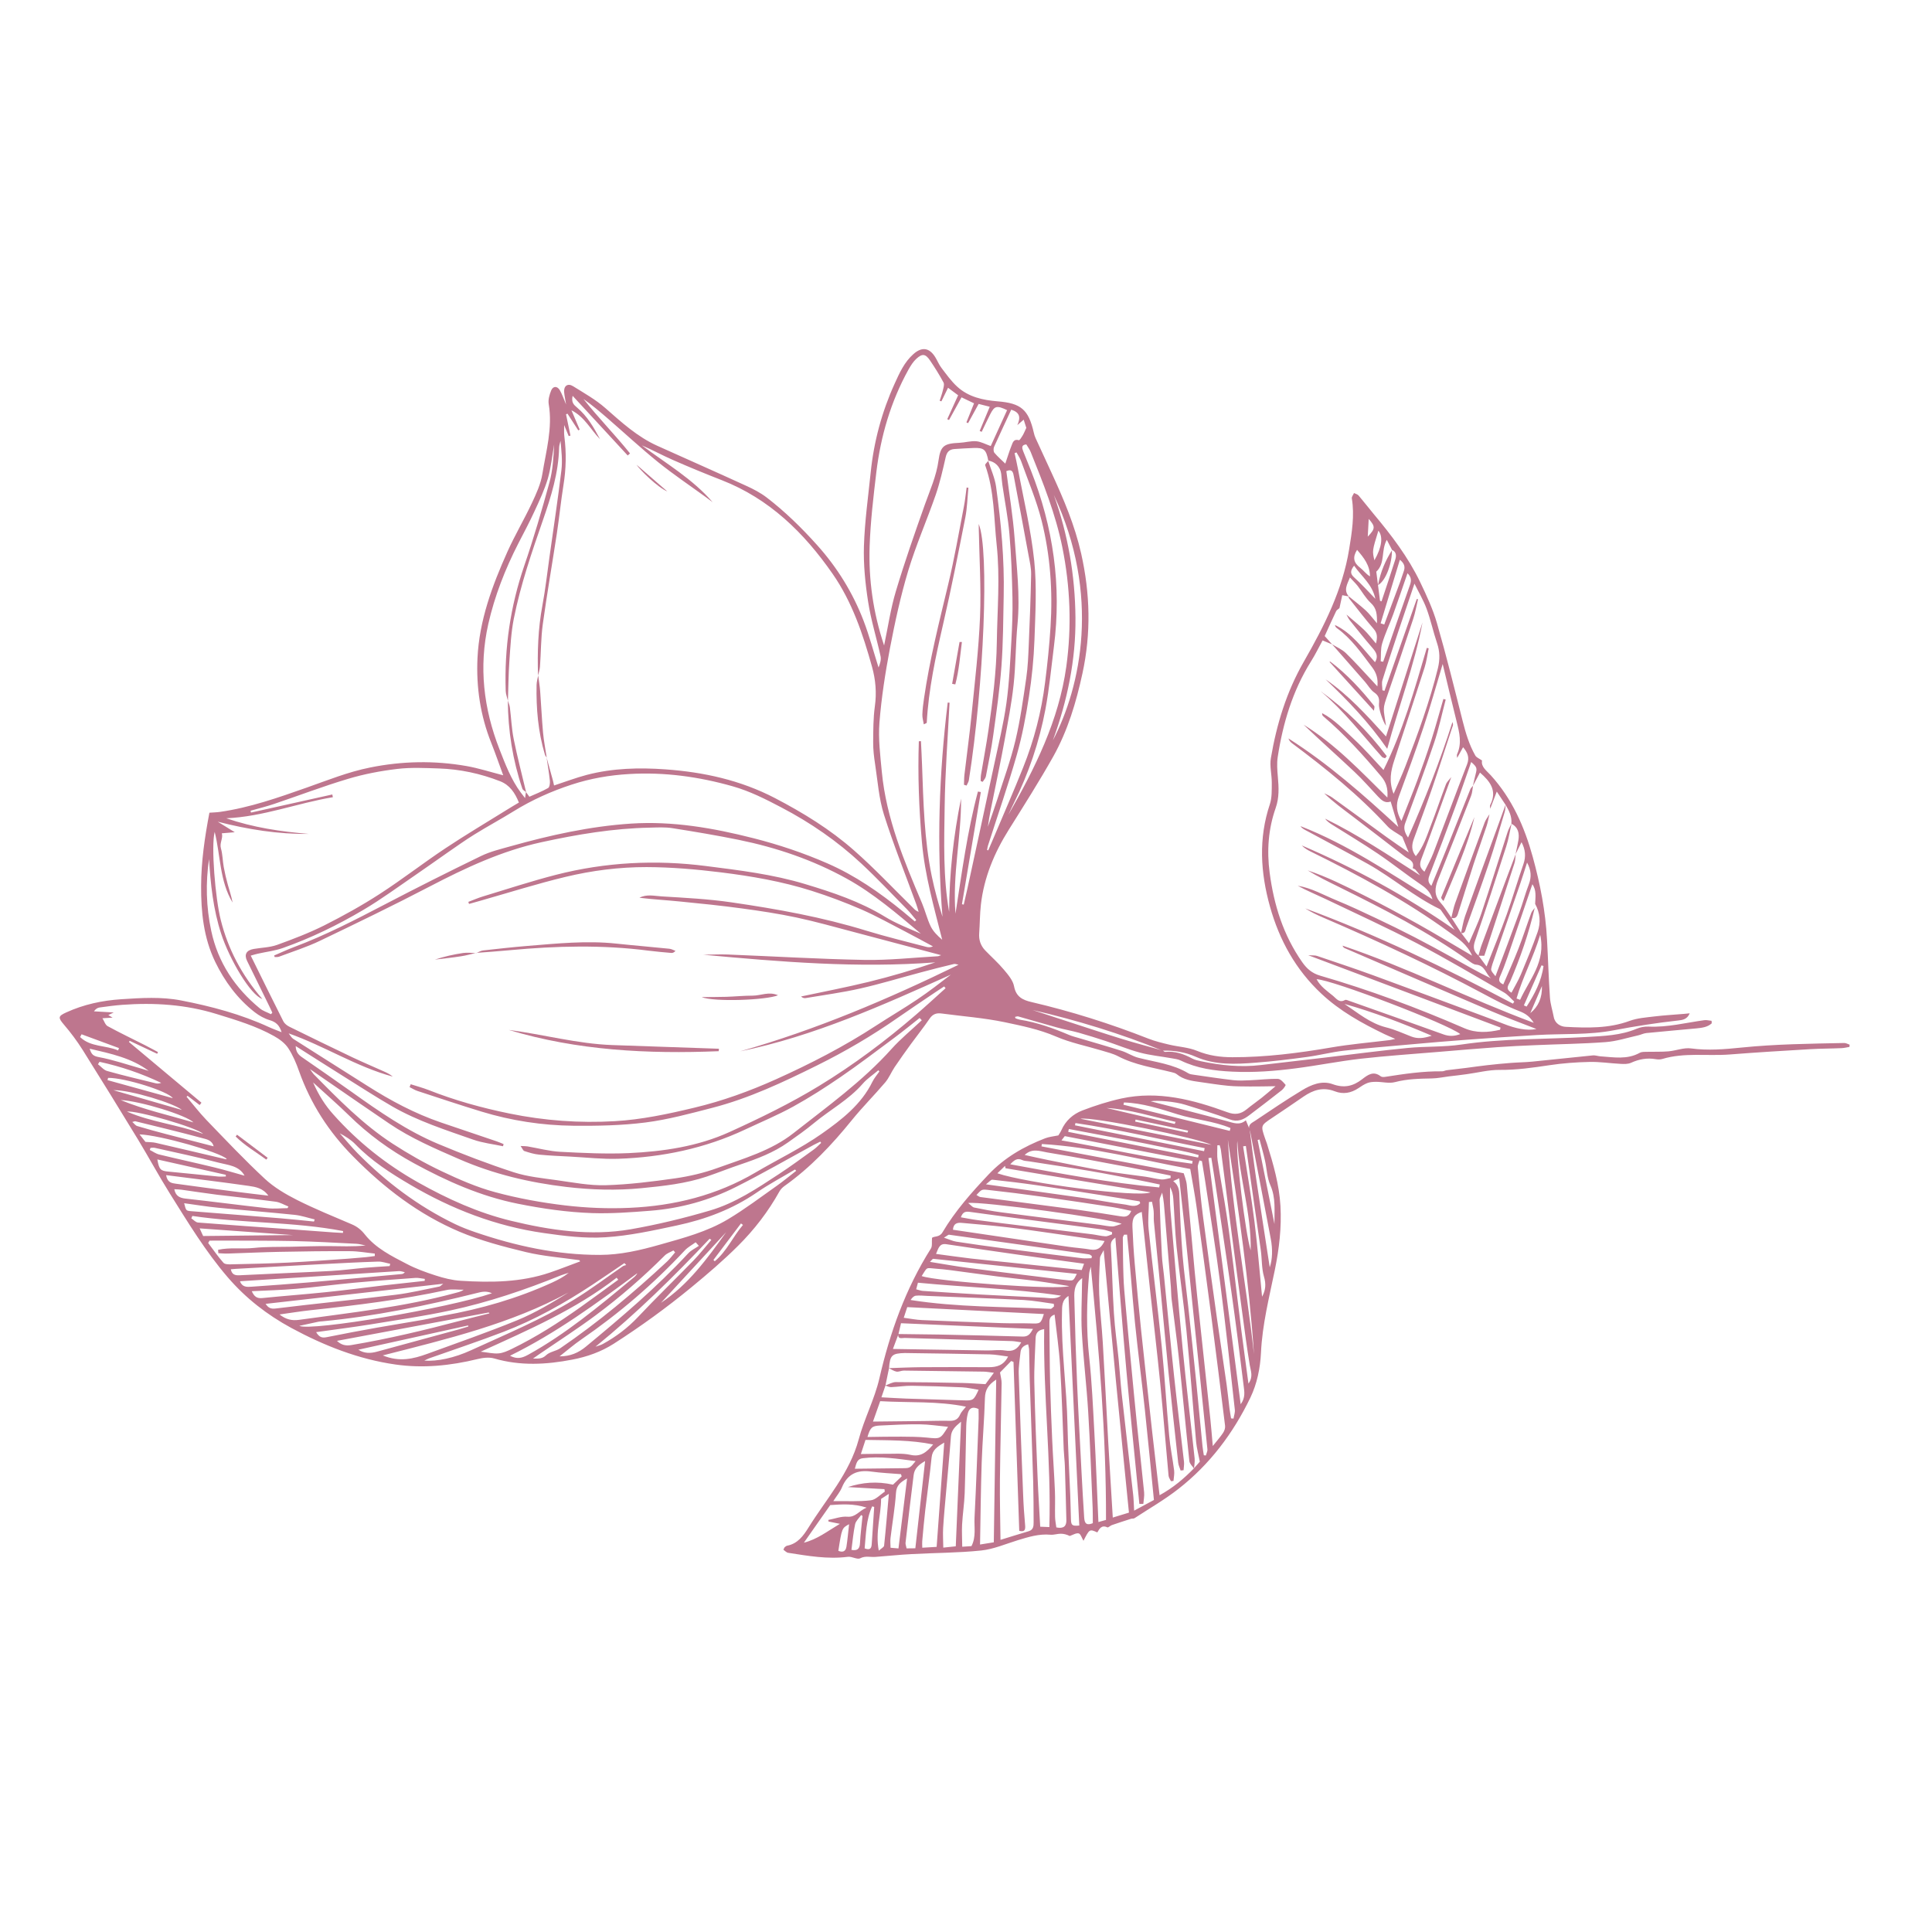 <?xml version="1.0" encoding="UTF-8"?> <svg xmlns="http://www.w3.org/2000/svg" width="41" height="41" viewBox="0 0 41 41" fill="none"> <path d="M29.046 11.012C29.19 11.175 29.188 11.219 29.026 11.388C29.032 11.275 29.038 11.162 29.046 11.012ZM32.722 20.926C32.731 21.171 32.645 21.365 32.475 21.5C32.565 21.29 32.643 21.108 32.722 20.926ZM25.214 23.995C25.209 24.009 25.204 24.023 25.199 24.036C24.829 23.959 24.459 23.88 24.089 23.802C24.092 23.788 24.096 23.773 24.099 23.759C24.47 23.837 24.842 23.916 25.214 23.995ZM15.168 26.766C15.159 26.757 15.15 26.747 15.14 26.738C15.335 26.48 15.53 26.221 15.725 25.963C15.739 25.973 15.753 25.984 15.767 25.995C15.554 26.242 15.425 26.553 15.168 26.766ZM29.167 11.89C29.12 11.689 29.12 11.689 29.251 11.262C29.355 11.385 29.327 11.612 29.167 11.89ZM1.7 22.008C1.71 21.988 1.721 21.969 1.731 21.949C1.996 22.047 2.261 22.145 2.525 22.242C2.519 22.259 2.513 22.276 2.507 22.292C2.244 22.178 1.924 22.225 1.7 22.008ZM24.948 23.808C24.942 23.822 24.935 23.837 24.929 23.852C24.446 23.739 23.963 23.626 23.48 23.513C23.985 23.541 24.461 23.699 24.948 23.808ZM18.019 32.346C17.999 32.524 17.986 32.674 17.963 32.822C17.948 32.923 17.884 32.95 17.791 32.911C17.866 32.429 17.866 32.429 18.019 32.346ZM28.799 11.669C28.942 11.834 29.072 11.995 29.073 12.232C28.988 12.181 28.935 12.102 28.863 12.047C28.726 11.943 28.699 11.828 28.799 11.669ZM32.713 20.486C32.727 20.491 32.741 20.495 32.755 20.5C32.713 20.82 32.567 21.096 32.397 21.361C32.378 21.353 32.358 21.345 32.339 21.336C32.464 21.053 32.589 20.77 32.713 20.486ZM29.187 12.708C29.025 12.542 28.891 12.39 28.741 12.257C28.648 12.175 28.654 12.111 28.736 12.004C28.894 12.235 29.123 12.398 29.187 12.708ZM2.406 23.135C2.78 23.129 3.701 23.418 3.861 23.555C3.374 23.414 2.89 23.275 2.406 23.135ZM18.275 32.151C18.285 32.158 18.295 32.164 18.304 32.172C18.286 32.364 18.26 32.557 18.25 32.75C18.244 32.875 18.19 32.912 18.069 32.891C18.094 32.703 18.109 32.522 18.147 32.346C18.163 32.275 18.231 32.216 18.275 32.151ZM18.509 31.967C18.523 31.971 18.538 31.975 18.552 31.98C18.535 32.24 18.516 32.5 18.5 32.76C18.495 32.848 18.474 32.907 18.349 32.859C18.379 32.559 18.377 32.25 18.509 31.967ZM2.282 22.922C2.286 22.906 2.29 22.889 2.294 22.874C2.645 22.87 3.568 23.157 3.667 23.305C3.202 23.177 2.742 23.049 2.282 22.922ZM27.046 25.975C26.927 25.381 26.808 24.786 26.689 24.192C26.703 24.189 26.716 24.185 26.729 24.182C26.768 24.329 26.811 24.475 26.844 24.624C26.884 24.799 26.887 24.989 26.958 25.15C27.079 25.422 27.042 25.698 27.046 25.975ZM2.695 23.59C2.897 23.559 4.174 23.928 4.31 24.062C3.753 23.862 3.199 23.811 2.695 23.59ZM4.106 23.819C3.574 23.663 3.053 23.548 2.56 23.344C2.987 23.368 3.955 23.667 4.106 23.819ZM3.156 22.726C3.105 22.71 3.055 22.694 3.005 22.679C2.702 22.594 2.403 22.49 2.095 22.433C1.979 22.411 1.939 22.376 1.903 22.255C2.356 22.361 2.792 22.452 3.156 22.726ZM26.542 26.534C26.431 26.194 26.219 24.452 26.258 24.213C26.298 24.989 26.556 25.739 26.542 26.534ZM14.027 27.648C14.488 27.148 14.949 26.648 15.41 26.149C15.011 26.706 14.61 27.261 14.027 27.648ZM4.237 26.068C4.92 26.117 5.588 26.165 6.215 26.21C5.609 26.216 4.961 26.223 4.311 26.23C4.286 26.176 4.265 26.128 4.237 26.068ZM29.376 13.253C29.35 13.244 29.325 13.236 29.299 13.228C29.434 12.782 29.569 12.336 29.707 11.879C29.807 11.958 29.823 12.034 29.789 12.126C29.76 12.202 29.739 12.28 29.711 12.355C29.6 12.655 29.488 12.954 29.376 13.253ZM2.079 22.585C2.09 22.568 2.101 22.55 2.112 22.533C2.564 22.632 3 22.78 3.421 22.98C3.379 22.995 3.34 22.998 3.304 22.989C2.96 22.905 2.615 22.824 2.274 22.728C2.201 22.708 2.144 22.634 2.079 22.585ZM18.863 31.702C18.829 32.087 18.8 32.444 18.762 32.801C18.759 32.833 18.703 32.859 18.649 32.907C18.573 32.509 18.697 32.165 18.698 31.809C18.744 31.779 18.792 31.748 18.863 31.702ZM4.791 24.931C4.792 24.944 4.792 24.956 4.793 24.967C4.739 24.968 4.685 24.973 4.632 24.968C4.279 24.934 3.926 24.896 3.573 24.863C3.407 24.848 3.377 24.819 3.339 24.605C3.827 24.715 4.309 24.823 4.791 24.931ZM32.259 21.218C32.234 21.209 32.208 21.2 32.183 21.19C32.312 20.737 32.541 20.32 32.685 19.838C32.811 20.415 32.454 20.788 32.259 21.218ZM23.841 23.444C23.845 23.428 23.848 23.412 23.852 23.396C24.246 23.408 24.621 23.532 24.992 23.648C25.361 23.763 25.755 23.788 26.113 23.939C26.108 23.959 26.102 23.979 26.097 23.999C25.345 23.814 24.593 23.629 23.841 23.444ZM9.935 28.128C9.936 28.135 9.936 28.143 9.938 28.151C9.874 28.17 9.811 28.191 9.746 28.209C9.163 28.367 8.58 28.526 7.998 28.685C7.865 28.721 7.734 28.726 7.605 28.643C8.386 28.47 9.16 28.299 9.935 28.128ZM2.807 23.81C2.847 23.8 2.861 23.792 2.872 23.795C3.346 23.912 3.822 24.025 4.293 24.153C4.377 24.176 4.499 24.193 4.534 24.327C4.195 24.24 3.872 24.158 3.548 24.073C3.335 24.018 3.122 23.959 2.911 23.896C2.876 23.886 2.85 23.846 2.807 23.81ZM22.929 23.742C23.195 23.691 25.429 24.157 25.711 24.295C24.753 24.105 23.841 23.924 22.929 23.742ZM22.813 23.881C22.816 23.865 22.819 23.849 22.822 23.833C23.744 23.968 24.65 24.187 25.565 24.365C25.56 24.387 25.556 24.408 25.552 24.43C24.639 24.247 23.726 24.064 22.813 23.881ZM22.669 24.02C22.673 23.999 22.678 23.979 22.682 23.959C22.988 24.017 23.294 24.074 23.599 24.132C23.916 24.193 24.233 24.25 24.547 24.317C24.844 24.381 25.147 24.424 25.438 24.512C25.434 24.529 25.43 24.547 25.426 24.564C24.507 24.383 23.588 24.201 22.669 24.02ZM26.783 27.518C26.73 26.985 26.688 26.451 26.621 25.92C26.554 25.388 26.462 24.858 26.381 24.327C26.4 24.325 26.419 24.322 26.439 24.319C26.545 25.056 26.652 25.793 26.756 26.53C26.782 26.717 26.772 26.912 26.823 27.09C26.868 27.242 26.863 27.375 26.783 27.518ZM2.961 24.073C3.401 24.09 4.663 24.45 4.811 24.593C4.805 24.596 4.798 24.603 4.793 24.601C4.296 24.485 3.799 24.366 3.302 24.252C3.241 24.238 3.177 24.24 3.087 24.233C3.065 24.204 3.023 24.152 2.961 24.073ZM18.141 31.169C18.175 31.041 18.194 30.961 18.307 30.946C18.683 30.898 19.05 30.958 19.431 31.007C19.325 31.141 19.306 31.155 19.195 31.157C18.852 31.162 18.508 31.165 18.141 31.169ZM3.179 24.404C3.184 24.389 3.189 24.374 3.194 24.359C3.225 24.359 3.257 24.353 3.286 24.359C3.737 24.461 4.191 24.554 4.638 24.673C4.837 24.725 5.074 24.735 5.19 24.95C4.979 24.892 4.768 24.827 4.553 24.775C4.162 24.68 3.768 24.595 3.377 24.5C3.307 24.483 3.245 24.436 3.179 24.404ZM29.353 14.043C29.336 14.04 29.318 14.037 29.301 14.034C29.309 13.907 29.296 13.773 29.332 13.654C29.395 13.443 29.492 13.242 29.567 13.034C29.67 12.748 29.767 12.46 29.869 12.165C29.954 12.249 29.954 12.322 29.921 12.416C29.728 12.957 29.542 13.5 29.353 14.043ZM25.309 24.637C25.306 24.657 25.303 24.677 25.3 24.696C24.373 24.576 23.463 24.363 22.526 24.201C22.557 24.16 22.583 24.127 22.596 24.11C23.514 24.288 24.411 24.463 25.309 24.637ZM18.899 32.846C18.898 32.771 18.89 32.704 18.898 32.64C18.936 32.32 18.993 32.002 19.014 31.681C19.025 31.518 19.109 31.456 19.25 31.375C19.187 31.889 19.127 32.371 19.067 32.86C18.997 32.855 18.952 32.851 18.899 32.846ZM28.532 21.305C29.154 21.48 29.754 21.711 30.383 21.979C30.209 22.037 30.081 22.048 29.948 21.996C29.773 21.928 29.6 21.848 29.418 21.803C29.075 21.717 28.815 21.494 28.532 21.305ZM15.059 26.288C15.071 26.296 15.083 26.304 15.096 26.312C14.97 26.459 14.851 26.612 14.716 26.751C14.327 27.151 13.924 27.54 13.541 27.947C13.321 28.181 13.072 28.368 12.794 28.521C12.746 28.548 12.689 28.56 12.637 28.579C13.506 27.874 14.296 27.096 15.059 26.288ZM6.678 25.878C6.673 25.893 6.668 25.908 6.663 25.923C6.429 25.9 6.196 25.874 5.962 25.855C5.327 25.802 4.691 25.754 4.056 25.703C3.947 25.694 3.948 25.692 3.908 25.534C4.153 25.567 4.39 25.607 4.63 25.63C5.17 25.684 5.712 25.725 6.253 25.781C6.396 25.796 6.536 25.845 6.678 25.878ZM3.525 24.938C4.125 25.015 4.704 25.084 5.282 25.167C5.425 25.188 5.581 25.213 5.695 25.374C5.455 25.345 5.241 25.321 5.029 25.293C4.596 25.237 4.163 25.18 3.731 25.12C3.646 25.108 3.553 25.099 3.525 24.938ZM7.281 26.125C7.28 26.139 7.279 26.152 7.278 26.165C7.211 26.161 7.145 26.159 7.079 26.154C6.784 26.133 6.489 26.11 6.194 26.089C5.53 26.042 4.866 25.997 4.203 25.944C4.153 25.941 4.107 25.886 4.06 25.855C4.067 25.838 4.074 25.821 4.082 25.804C5.143 25.962 6.224 25.923 7.281 26.125ZM17.824 32.338C17.555 32.497 17.345 32.666 17.06 32.738C17.257 32.458 17.438 32.2 17.619 31.94C17.863 31.925 18.105 31.903 18.391 31.994C18.224 32.064 18.159 32.201 17.985 32.187C17.853 32.175 17.715 32.23 17.579 32.255C17.58 32.267 17.581 32.278 17.582 32.289C17.645 32.302 17.708 32.315 17.824 32.338ZM26.057 24.185C26.285 25.697 26.51 27.21 26.611 28.738C26.445 27.218 26.151 25.714 26.057 24.185ZM10.371 27.853C10.376 27.86 10.382 27.866 10.387 27.872C10.187 27.922 9.986 27.97 9.787 28.023C9.015 28.227 8.24 28.413 7.452 28.545C7.336 28.564 7.242 28.543 7.151 28.455C8.224 28.255 9.298 28.054 10.371 27.853ZM10.823 28.771C11.803 28.29 12.663 27.658 13.525 27.019C13.498 27.077 13.449 27.11 13.404 27.147C12.705 27.727 12.008 28.308 11.208 28.75C11.085 28.817 10.978 28.852 10.823 28.771ZM5.092 27.19C6.22 27.117 7.343 27.045 8.465 26.975C8.506 26.972 8.549 26.99 8.591 26.998C8.566 27.03 8.543 27.036 8.519 27.038C7.862 27.098 7.206 27.159 6.549 27.215C6.146 27.25 5.743 27.277 5.34 27.306C5.24 27.314 5.139 27.317 5.092 27.19ZM21.334 9.839C21.257 9.764 21.173 9.692 21.103 9.609C21.081 9.582 21.08 9.518 21.096 9.483C21.215 9.217 21.34 8.954 21.46 8.694C21.639 8.751 21.666 8.851 21.589 9.022C21.654 8.966 21.683 8.942 21.724 8.906C21.75 8.985 21.771 9.053 21.78 9.08C21.743 9.159 21.725 9.205 21.699 9.247C21.678 9.283 21.637 9.346 21.622 9.342C21.512 9.308 21.492 9.393 21.467 9.455C21.42 9.571 21.385 9.691 21.334 9.839ZM20.923 25.133C20.991 25.083 21.028 25.032 21.06 25.035C21.367 25.068 21.674 25.105 21.98 25.149C22.43 25.214 22.879 25.286 23.329 25.356C23.613 25.401 23.897 25.447 24.18 25.494C24.187 25.495 24.19 25.516 24.197 25.534C24.092 25.636 23.968 25.572 23.857 25.559C23.578 25.524 23.301 25.468 23.022 25.427C22.34 25.33 21.657 25.235 20.923 25.133ZM31.736 20.717C31.634 20.592 31.634 20.592 31.657 20.51C31.665 20.477 31.676 20.445 31.687 20.414C31.878 19.862 32.07 19.31 32.26 18.758C32.309 18.615 32.354 18.47 32.407 18.305C32.495 18.47 32.503 18.61 32.445 18.764C32.37 18.958 32.318 19.16 32.246 19.355C32.081 19.806 31.91 20.255 31.736 20.717ZM6.121 25.604C6.115 25.616 6.109 25.628 6.102 25.639C5.961 25.64 5.819 25.656 5.68 25.641C5.098 25.577 4.518 25.5 3.937 25.436C3.809 25.422 3.727 25.378 3.699 25.237C3.756 25.24 3.802 25.241 3.848 25.247C4.101 25.282 4.353 25.322 4.607 25.354C5.021 25.405 5.436 25.446 5.849 25.502C5.943 25.514 6.03 25.569 6.121 25.604ZM18.367 30.557C18.854 30.567 19.323 30.555 19.803 30.654C19.666 30.815 19.544 30.925 19.32 30.874C19.146 30.835 18.959 30.855 18.778 30.852C18.617 30.851 18.457 30.855 18.269 30.857C18.304 30.752 18.332 30.665 18.367 30.557ZM19.239 32.859C19.228 32.803 19.213 32.77 19.217 32.738C19.272 32.259 19.329 31.781 19.389 31.302C19.405 31.171 19.488 31.087 19.632 31.006C19.561 31.643 19.494 32.248 19.425 32.857C19.355 32.858 19.304 32.858 19.239 32.859ZM6.351 28.137C6.494 28.106 6.623 28.077 6.752 28.05C6.779 28.044 6.806 28.043 6.833 28.041C7.947 27.936 9.04 27.709 10.124 27.439C10.221 27.414 10.322 27.39 10.44 27.445C9.527 27.758 6.617 28.255 6.351 28.137ZM26.494 29.362C26.442 28.97 26.39 28.597 26.342 28.223C26.285 27.776 26.233 27.329 26.177 26.882C26.131 26.521 26.088 26.161 26.034 25.802C25.975 25.409 25.9 25.019 25.84 24.627C25.824 24.522 25.835 24.412 25.834 24.305C25.85 24.304 25.866 24.303 25.883 24.303C25.892 24.338 25.906 24.373 25.91 24.409C25.986 24.989 26.059 25.571 26.135 26.151C26.21 26.725 26.286 27.298 26.364 27.871C26.413 28.238 26.462 28.606 26.522 28.972C26.543 29.097 26.6 29.216 26.494 29.362ZM13.251 26.805C13.264 26.819 13.276 26.832 13.289 26.846C13.265 26.854 13.237 26.858 13.217 26.872C12.873 27.108 12.54 27.362 12.184 27.579C11.488 28.003 10.734 28.317 9.995 28.655C9.64 28.818 9.277 28.895 9.004 28.874C9.048 28.854 9.076 28.837 9.107 28.826C9.633 28.64 10.163 28.464 10.684 28.264C11.353 28.008 11.975 27.658 12.572 27.264C12.8 27.113 13.025 26.958 13.251 26.805ZM20.119 30.279C19.955 30.543 19.956 30.537 19.67 30.508C19.49 30.49 19.308 30.489 19.127 30.488C18.89 30.486 18.653 30.492 18.409 30.495C18.468 30.295 18.504 30.26 18.673 30.252C18.954 30.239 19.235 30.223 19.516 30.226C19.713 30.228 19.91 30.259 20.119 30.279ZM22.518 27.496C22.402 27.58 22.277 27.546 22.156 27.54C21.713 27.519 21.271 27.497 20.829 27.473C20.414 27.449 19.999 27.423 19.584 27.395C19.538 27.392 19.494 27.373 19.443 27.361C19.457 27.309 19.468 27.267 19.48 27.221C20.501 27.32 21.515 27.344 22.518 27.496ZM19.735 26.779C19.771 26.745 19.79 26.713 19.806 26.714C20.817 26.819 21.828 26.926 22.852 27.034C22.781 27.175 22.781 27.181 22.667 27.17C22.467 27.15 22.268 27.121 22.068 27.097C21.567 27.035 21.067 26.976 20.567 26.91C20.297 26.875 20.028 26.826 19.735 26.779ZM23.171 26.656C23.168 26.671 23.166 26.686 23.164 26.701C23.099 26.702 23.033 26.71 22.968 26.702C22.409 26.633 21.85 26.564 21.291 26.491C20.959 26.448 20.626 26.401 20.294 26.35C20.217 26.338 20.144 26.302 20.032 26.265C20.099 26.227 20.122 26.2 20.142 26.203C21.132 26.34 22.122 26.479 23.11 26.619C23.132 26.622 23.151 26.644 23.171 26.656ZM21.439 24.708C21.523 24.62 21.588 24.566 21.698 24.62C21.738 24.639 21.789 24.637 21.835 24.645C22.267 24.713 22.698 24.776 23.128 24.849C23.466 24.906 23.801 24.974 24.137 25.039C24.296 25.069 24.454 25.104 24.612 25.137C24.608 25.158 24.604 25.178 24.6 25.199C23.543 25.102 22.502 24.904 21.439 24.708ZM13.086 27.115C13.097 27.129 13.108 27.144 13.12 27.158C12.854 27.351 12.591 27.547 12.323 27.737C11.857 28.068 11.376 28.376 10.861 28.626C10.772 28.669 10.676 28.713 10.581 28.721C10.468 28.731 10.352 28.701 10.201 28.685C11.222 28.221 12.219 27.788 13.086 27.115ZM14.291 26.536C14.303 26.55 14.315 26.564 14.327 26.577C14.27 26.642 14.219 26.712 14.157 26.771C13.443 27.437 12.695 28.062 11.888 28.613C11.797 28.674 11.666 28.686 11.59 28.759C11.508 28.837 11.434 28.833 11.311 28.831C11.381 28.783 11.424 28.752 11.467 28.722C11.86 28.453 12.262 28.195 12.643 27.911C13.162 27.525 13.649 27.102 14.107 26.644C14.155 26.595 14.229 26.572 14.291 26.536ZM20.391 25.833C20.436 25.705 20.504 25.707 20.596 25.72C21.127 25.795 21.66 25.863 22.192 25.933C22.592 25.985 22.993 26.036 23.392 26.091C23.462 26.1 23.529 26.127 23.597 26.146C23.598 26.162 23.599 26.178 23.6 26.194C23.553 26.209 23.504 26.239 23.458 26.236C23.365 26.231 23.274 26.206 23.181 26.194C22.707 26.135 22.233 26.078 21.76 26.02C21.42 25.978 21.079 25.937 20.739 25.892C20.628 25.878 20.518 25.855 20.391 25.833ZM11.875 28.784C12.04 28.655 12.181 28.532 12.334 28.427C13.136 27.876 13.869 27.247 14.533 26.535C14.597 26.466 14.686 26.42 14.763 26.363C14.786 26.389 14.808 26.414 14.831 26.439C14.755 26.491 14.666 26.532 14.605 26.598C13.936 27.32 13.188 27.954 12.432 28.579C12.277 28.707 12.104 28.784 11.875 28.784ZM8.281 26.82C8.277 26.836 8.273 26.852 8.269 26.868C8.095 26.88 7.92 26.889 7.746 26.904C7.505 26.925 7.265 26.959 7.024 26.972C6.379 27.006 5.733 27.03 5.088 27.063C4.987 27.069 4.922 27.049 4.898 26.936C4.941 26.933 4.974 26.929 5.007 26.927C5.609 26.894 6.211 26.859 6.814 26.828C7.217 26.807 7.62 26.786 8.023 26.773C8.109 26.77 8.195 26.803 8.281 26.82ZM5.636 27.67C6.891 27.528 8.129 27.388 9.406 27.243C9.356 27.281 9.343 27.299 9.326 27.302C9.016 27.363 8.708 27.439 8.395 27.477C7.548 27.581 6.699 27.664 5.853 27.768C5.742 27.782 5.694 27.752 5.636 27.67ZM9.015 27.14C9.015 27.154 9.014 27.168 9.013 27.182C8.956 27.188 8.899 27.195 8.842 27.201C8.615 27.226 8.387 27.25 8.159 27.276C7.745 27.325 7.331 27.38 6.915 27.422C6.466 27.469 6.015 27.501 5.566 27.547C5.452 27.558 5.394 27.515 5.343 27.401C5.669 27.385 5.978 27.377 6.286 27.351C6.694 27.315 7.101 27.26 7.508 27.222C7.944 27.182 8.38 27.151 8.816 27.119C8.882 27.115 8.949 27.133 9.015 27.14ZM21.745 24.51C21.905 24.358 22.073 24.432 22.22 24.456C22.822 24.554 23.422 24.67 24.022 24.783C24.296 24.834 24.568 24.892 24.841 24.947C24.842 24.964 24.843 24.982 24.843 24.999C24.779 25.01 24.713 25.035 24.65 25.03C24.537 25.02 24.425 24.989 24.312 24.972C24.013 24.929 23.711 24.897 23.413 24.845C23.024 24.777 22.636 24.696 22.248 24.619C22.086 24.587 21.924 24.549 21.745 24.51ZM22.363 27.669C22.365 27.687 22.366 27.705 22.368 27.723C22.344 27.741 22.319 27.777 22.295 27.776C21.307 27.728 20.315 27.744 19.324 27.588C19.356 27.54 19.393 27.502 19.434 27.497C19.514 27.488 19.596 27.497 19.676 27.501C20.36 27.529 21.044 27.553 21.727 27.588C21.94 27.6 22.151 27.641 22.363 27.669ZM24.416 25.303C24.163 25.422 21.757 25.103 21.166 24.899C21.227 24.839 21.278 24.79 21.328 24.742C21.332 24.759 21.335 24.775 21.339 24.792C21.85 24.877 22.36 24.963 22.871 25.048C23.386 25.134 23.901 25.218 24.416 25.303ZM23.803 25.973C23.716 25.998 23.66 26.028 23.604 26.027C23.517 26.027 23.431 26.005 23.344 25.994C22.645 25.905 21.945 25.819 21.246 25.727C21.053 25.702 20.862 25.664 20.671 25.625C20.635 25.617 20.605 25.576 20.546 25.53C20.799 25.487 23.608 25.867 23.803 25.973ZM18.951 31.507C18.609 31.431 18.299 31.458 17.994 31.558C18.252 31.573 18.51 31.588 18.769 31.602C18.772 31.62 18.775 31.638 18.777 31.655C18.678 31.72 18.584 31.827 18.479 31.839C18.227 31.869 17.971 31.853 17.684 31.856C17.758 31.742 17.829 31.659 17.868 31.563C17.986 31.277 18.195 31.188 18.489 31.229C18.698 31.258 18.91 31.267 19.12 31.284C19.125 31.3 19.13 31.316 19.135 31.331C19.068 31.395 19.001 31.459 18.951 31.507ZM6.709 28.27C7.112 28.213 7.492 28.166 7.869 28.105C8.433 28.013 8.999 27.93 9.557 27.81C10.36 27.638 11.137 27.375 11.898 27.067C11.954 27.045 12.013 27.03 12.07 27.011C11.959 27.099 11.84 27.161 11.719 27.217C10.981 27.554 10.208 27.778 9.41 27.919C9.265 27.945 9.122 27.983 8.976 28.009C8.653 28.066 8.328 28.117 8.005 28.174C7.649 28.238 7.293 28.304 6.938 28.376C6.849 28.394 6.78 28.391 6.709 28.27ZM19.559 27.08C19.687 26.881 19.642 26.905 19.854 26.923C19.955 26.931 20.056 26.939 20.156 26.953C20.496 26.997 20.836 27.046 21.176 27.089C21.457 27.124 21.738 27.151 22.019 27.188C22.234 27.216 22.449 27.255 22.691 27.293C22.456 27.381 19.87 27.194 19.559 27.08ZM8.123 28.764C9.499 28.413 10.841 28.095 12.066 27.428C11.713 27.648 11.356 27.862 10.975 28.018C10.348 28.275 9.706 28.497 9.069 28.73C8.775 28.837 8.478 28.91 8.123 28.764ZM5.932 27.895C6.169 27.862 6.381 27.827 6.595 27.804C7.559 27.701 8.52 27.583 9.469 27.378C9.588 27.351 9.716 27.372 9.84 27.37C9.777 27.416 9.711 27.425 9.648 27.443C8.566 27.736 7.454 27.855 6.347 28.009C6.197 28.03 6.069 28.003 5.932 27.895ZM25.646 24.576C25.666 24.574 25.686 24.571 25.706 24.569C25.725 24.684 25.744 24.799 25.761 24.915C25.885 25.746 26.013 26.576 26.131 27.408C26.226 28.074 26.31 28.742 26.392 29.409C26.407 29.53 26.434 29.66 26.329 29.8C26.099 28.04 25.872 26.308 25.646 24.576ZM25.59 30.888C25.576 30.886 25.562 30.884 25.547 30.883C25.538 30.819 25.525 30.755 25.519 30.691C25.475 30.25 25.435 29.808 25.39 29.366C25.334 28.818 25.276 28.27 25.216 27.722C25.177 27.361 25.126 27.001 25.096 26.639C25.064 26.236 25.044 25.833 25.03 25.429C25.026 25.294 25.033 25.165 24.897 25.065C24.957 25.037 24.995 25.019 25.025 25.005C25.068 25.397 25.111 25.776 25.151 26.156C25.202 26.652 25.251 27.148 25.302 27.643C25.41 28.68 25.519 29.717 25.623 30.755C25.628 30.797 25.602 30.843 25.59 30.888ZM22.956 26.952C22.42 26.896 21.905 26.842 21.39 26.789C21.129 26.762 20.868 26.738 20.607 26.708C20.363 26.679 20.12 26.644 19.864 26.61C19.917 26.483 19.94 26.382 20.083 26.404C20.607 26.483 21.131 26.558 21.656 26.633C22.101 26.696 22.547 26.756 23.005 26.818C22.987 26.868 22.974 26.904 22.956 26.952ZM22.364 10.504C23.358 12.622 22.94 14.572 22.344 15.711C22.651 14.87 22.832 14.002 22.823 13.108C22.815 12.218 22.666 11.345 22.364 10.504ZM20.038 30.614C19.983 31.367 19.931 32.087 19.877 32.827C19.764 32.833 19.675 32.839 19.572 32.845C19.571 32.783 19.568 32.744 19.571 32.706C19.591 32.485 19.61 32.264 19.636 32.044C19.679 31.673 19.732 31.302 19.77 30.93C19.786 30.771 19.886 30.704 20.038 30.614ZM24.006 25.697C23.951 25.839 23.859 25.825 23.761 25.809C23.469 25.762 23.177 25.715 22.885 25.675C22.192 25.583 21.499 25.494 20.806 25.403C20.778 25.399 20.752 25.375 20.722 25.359C20.827 25.249 20.828 25.237 20.95 25.25C21.342 25.293 21.734 25.342 22.125 25.397C22.623 25.466 23.121 25.542 23.619 25.618C23.744 25.638 23.867 25.668 24.006 25.697ZM20.018 32.843C20.016 32.69 20.007 32.557 20.015 32.424C20.03 32.177 20.054 31.931 20.076 31.684C20.111 31.284 20.15 30.884 20.18 30.484C20.19 30.352 20.265 30.277 20.395 30.17C20.357 31.079 20.32 31.943 20.283 32.815C20.181 32.826 20.109 32.833 20.018 32.843ZM30.989 21.945C30.867 21.991 30.756 21.996 30.634 21.952C29.97 21.712 29.304 21.478 28.639 21.242C28.607 21.231 28.564 21.209 28.542 21.222C28.421 21.29 28.361 21.193 28.29 21.134C28.165 21.031 28.024 20.94 27.94 20.78C28.279 20.794 30.73 21.733 30.989 21.945ZM20.223 26.097C20.233 25.965 20.309 25.943 20.406 25.951C20.726 25.98 21.046 26.006 21.366 26.043C21.685 26.079 22.003 26.126 22.32 26.171C22.69 26.223 23.058 26.28 23.44 26.336C23.373 26.477 23.292 26.542 23.147 26.518C22.989 26.491 22.827 26.481 22.668 26.458C22.223 26.394 21.778 26.327 21.334 26.261C20.963 26.206 20.593 26.152 20.223 26.097ZM20.766 29.901C20.767 29.974 20.77 30.041 20.768 30.108C20.74 30.808 20.717 31.509 20.681 32.208C20.671 32.406 20.718 32.614 20.616 32.811C20.554 32.815 20.496 32.819 20.42 32.824C20.419 32.659 20.409 32.506 20.417 32.353C20.429 32.132 20.464 31.912 20.472 31.691C20.488 31.215 20.493 30.738 20.505 30.262C20.508 30.175 20.516 30.086 20.537 30.002C20.562 29.894 20.628 29.837 20.766 29.901ZM19.253 27.739C20.232 27.788 21.192 27.837 22.152 27.886C22.087 28.092 22.081 28.093 21.863 28.085C21.662 28.078 21.461 28.086 21.26 28.079C20.695 28.06 20.13 28.039 19.565 28.014C19.441 28.009 19.317 27.983 19.179 27.965C19.208 27.877 19.228 27.815 19.253 27.739ZM18.679 29.735C19.298 29.771 19.905 29.729 20.499 29.852C20.45 29.916 20.399 29.962 20.375 30.019C20.33 30.122 20.259 30.155 20.152 30.152C19.977 30.148 19.802 30.154 19.628 30.156C19.265 30.16 18.902 30.164 18.526 30.168C18.576 30.025 18.623 29.893 18.679 29.735ZM22.675 27.502C22.752 29.134 22.828 30.754 22.904 32.374C22.753 32.388 22.731 32.371 22.727 32.241C22.721 32.068 22.719 31.894 22.712 31.721C22.693 31.23 22.664 30.74 22.654 30.249C22.639 29.451 22.518 28.658 22.537 27.858C22.54 27.724 22.529 27.595 22.675 27.502ZM25.454 24.626C25.472 24.631 25.489 24.636 25.507 24.641C25.527 24.767 25.549 24.892 25.568 25.017C25.678 25.756 25.8 26.493 25.895 27.234C26.011 28.127 26.106 29.022 26.205 29.917C26.212 29.978 26.187 30.042 26.177 30.105C26.16 30.103 26.143 30.102 26.125 30.1C26.114 30.029 26.1 29.957 26.091 29.886C26.07 29.719 26.055 29.552 26.031 29.385C25.965 28.919 25.893 28.454 25.827 27.988C25.727 27.276 25.627 26.564 25.534 25.85C25.487 25.492 25.453 25.131 25.419 24.771C25.415 24.724 25.442 24.674 25.454 24.626ZM21.141 29.277C21.124 30.454 21.107 31.588 21.09 32.73C20.982 32.748 20.895 32.762 20.798 32.777C20.809 32.175 20.814 31.604 20.833 31.034C20.849 30.578 20.889 30.122 20.902 29.666C20.907 29.499 20.969 29.389 21.141 29.277ZM22.075 32.399C22.056 32.04 22.033 31.693 22.019 31.345C21.992 30.679 21.964 30.013 21.95 29.347C21.943 29.031 21.966 28.715 21.977 28.399C21.981 28.299 22.021 28.225 22.159 28.206C22.138 29.615 22.31 31.003 22.269 32.407C22.197 32.404 22.139 32.401 22.075 32.399ZM22.966 27.123C22.965 27.179 22.963 27.213 22.962 27.246C22.959 27.587 22.939 27.93 22.958 28.27C22.99 28.834 23.059 29.396 23.093 29.959C23.135 30.643 23.158 31.328 23.188 32.012C23.192 32.118 23.19 32.224 23.191 32.324C23.024 32.393 23.014 32.286 23.007 32.191C22.986 31.882 22.97 31.574 22.953 31.266C22.921 30.634 22.885 30.002 22.858 29.37C22.833 28.787 22.814 28.203 22.801 27.619C22.797 27.45 22.774 27.264 22.966 27.123ZM22.417 32.414C22.406 32.332 22.391 32.26 22.39 32.187C22.386 32.006 22.395 31.823 22.387 31.642C22.372 31.279 22.345 30.916 22.329 30.553C22.311 30.15 22.295 29.747 22.285 29.344C22.275 28.927 22.275 28.509 22.27 28.091C22.268 28.009 22.272 27.933 22.38 27.898C22.421 28.268 22.475 28.627 22.497 28.988C22.534 29.58 22.549 30.173 22.574 30.765C22.579 30.88 22.594 30.994 22.598 31.108C22.61 31.491 22.621 31.875 22.63 32.259C22.633 32.383 22.577 32.447 22.417 32.414ZM23.149 26.881C23.322 28.673 23.477 30.46 23.471 32.255C23.415 32.271 23.374 32.282 23.31 32.3C23.281 31.648 23.258 31.023 23.224 30.398C23.195 29.868 23.172 29.335 23.115 28.807C23.05 28.214 23.06 27.623 23.113 27.032C23.117 26.981 23.137 26.931 23.149 26.881ZM4.628 26.523C4.63 26.547 4.632 26.571 4.634 26.595C4.704 26.598 4.775 26.605 4.845 26.602C5.208 26.591 5.571 26.573 5.934 26.566C6.432 26.556 6.929 26.549 7.427 26.552C7.603 26.552 7.778 26.585 7.954 26.603C7.954 26.62 7.954 26.638 7.954 26.655C7.891 26.663 7.828 26.673 7.765 26.679C7.644 26.691 7.523 26.701 7.402 26.71C6.974 26.739 6.546 26.773 6.117 26.794C5.714 26.814 5.311 26.822 4.907 26.831C4.851 26.833 4.771 26.832 4.741 26.797C4.625 26.665 4.524 26.519 4.418 26.378C4.428 26.362 4.437 26.345 4.446 26.329C4.517 26.328 4.589 26.326 4.661 26.327C5.184 26.33 5.707 26.326 6.231 26.337C6.675 26.347 7.119 26.373 7.563 26.395C7.629 26.398 7.693 26.419 7.758 26.431C7.489 26.459 7.229 26.446 6.967 26.444C6.704 26.443 6.441 26.452 6.177 26.458C5.915 26.464 5.65 26.455 5.389 26.483C5.137 26.51 4.877 26.467 4.628 26.523ZM23.422 26.53C23.511 27.489 23.595 28.41 23.684 29.33C23.772 30.251 23.866 31.172 23.958 32.1C23.823 32.141 23.718 32.173 23.615 32.205C23.582 31.651 23.548 31.122 23.518 30.593C23.479 29.894 23.445 29.194 23.403 28.495C23.383 28.152 23.341 27.811 23.327 27.468C23.316 27.213 23.331 26.957 23.343 26.702C23.345 26.652 23.386 26.604 23.422 26.53ZM21.399 17.291C21.439 17.206 21.477 17.12 21.519 17.036C21.831 16.406 22.055 15.745 22.185 15.055C22.268 14.614 22.309 14.165 22.366 13.719C22.531 12.43 22.352 11.185 21.876 9.98C21.821 9.843 21.765 9.707 21.711 9.569C21.686 9.503 21.675 9.44 21.78 9.431C21.812 9.486 21.85 9.535 21.872 9.59C22.137 10.25 22.402 10.911 22.544 11.612C22.713 12.451 22.746 13.294 22.629 14.143C22.47 15.292 21.962 16.305 21.399 17.291ZM21.356 9.998C21.489 9.942 21.501 10.033 21.516 10.113C21.621 10.673 21.727 11.232 21.829 11.792C21.854 11.925 21.885 12.059 21.882 12.192C21.873 12.688 21.853 13.185 21.832 13.681C21.822 13.916 21.813 14.153 21.779 14.386C21.714 14.83 21.653 15.277 21.549 15.713C21.448 16.136 21.297 16.547 21.165 16.961C21.102 17.158 21.031 17.352 20.964 17.546C20.996 17.305 21.048 17.07 21.096 16.835C21.171 16.466 21.248 16.097 21.316 15.726C21.388 15.33 21.467 14.934 21.51 14.534C21.557 14.106 21.552 13.673 21.593 13.245C21.651 12.636 21.575 12.033 21.532 11.43C21.497 10.955 21.417 10.483 21.356 9.998ZM25.12 24.898C24.088 24.703 23.095 24.516 22.102 24.328C22.105 24.311 22.107 24.295 22.11 24.278C23.174 24.339 24.204 24.612 25.259 24.808C25.305 25.083 25.355 25.34 25.391 25.599C25.499 26.378 25.604 27.157 25.706 27.936C25.807 28.71 25.903 29.483 25.998 30.258C26.004 30.305 25.984 30.364 25.957 30.405C25.9 30.492 25.83 30.57 25.737 30.687C25.717 30.46 25.703 30.28 25.684 30.1C25.612 29.418 25.538 28.737 25.465 28.056C25.427 27.694 25.386 27.333 25.352 26.971C25.295 26.362 25.244 25.752 25.185 25.142C25.176 25.047 25.136 24.956 25.12 24.898ZM24.179 31.915C24.207 31.915 24.235 31.915 24.263 31.915C24.269 31.834 24.288 31.75 24.28 31.67C24.232 31.182 24.176 30.695 24.126 30.207C24.083 29.786 24.043 29.365 24.003 28.943C23.962 28.514 23.921 28.085 23.883 27.657C23.866 27.469 23.848 27.281 23.842 27.093C23.832 26.817 23.831 26.541 23.828 26.265C23.828 26.244 23.846 26.223 23.855 26.202C23.876 26.201 23.897 26.201 23.918 26.201C23.982 26.82 24.023 27.442 24.085 28.062C24.148 28.684 24.23 29.305 24.297 29.927C24.364 30.554 24.423 31.183 24.488 31.832C24.364 31.899 24.225 31.973 24.068 32.058C24.06 31.922 24.059 31.822 24.048 31.723C23.968 31.008 23.883 30.293 23.804 29.577C23.778 29.336 23.764 29.095 23.74 28.854C23.707 28.525 23.659 28.198 23.639 27.87C23.608 27.396 23.602 26.921 23.574 26.447C23.568 26.345 23.609 26.307 23.67 26.263C23.748 27.216 23.82 28.159 23.905 29.101C23.99 30.04 24.087 30.977 24.179 31.915ZM20.972 18.046C20.964 18.043 20.955 18.04 20.947 18.038C20.953 18.006 20.957 17.974 20.967 17.943C21.172 17.303 21.393 16.668 21.577 16.023C21.693 15.617 21.772 15.198 21.836 14.781C21.898 14.383 21.938 13.979 21.953 13.576C21.972 13.018 22.005 12.454 21.948 11.902C21.879 11.242 21.721 10.592 21.6 9.938C21.58 9.83 21.554 9.723 21.531 9.616C21.545 9.611 21.558 9.606 21.572 9.601C21.606 9.664 21.648 9.724 21.671 9.79C21.82 10.208 21.996 10.619 22.104 11.047C22.29 11.785 22.342 12.542 22.294 13.302C22.269 13.697 22.228 14.092 22.178 14.485C22.101 15.105 21.945 15.709 21.712 16.289C21.511 16.794 21.292 17.291 21.081 17.792C21.045 17.877 21.009 17.961 20.972 18.046ZM21.63 32.487C21.741 32.514 21.764 32.47 21.755 32.371C21.735 32.151 21.72 31.93 21.712 31.71C21.678 30.857 21.645 30.005 21.619 29.152C21.614 29 21.642 28.846 21.657 28.694C21.666 28.604 21.721 28.555 21.819 28.528C21.828 28.577 21.84 28.615 21.84 28.654C21.846 28.861 21.846 29.07 21.852 29.277C21.876 30.002 21.904 30.727 21.926 31.453C21.934 31.735 21.934 32.019 21.935 32.302C21.935 32.383 21.933 32.465 21.829 32.495C21.631 32.553 21.435 32.616 21.232 32.678C21.227 32.24 21.216 31.823 21.22 31.407C21.227 30.723 21.246 30.039 21.256 29.355C21.257 29.286 21.236 29.216 21.222 29.126C21.29 29.056 21.375 28.97 21.459 28.883C21.475 28.89 21.492 28.896 21.508 28.902C21.549 30.097 21.589 31.292 21.63 32.487ZM16.871 24.819C16.88 24.828 16.888 24.837 16.897 24.846C16.76 24.953 16.626 25.065 16.484 25.165C16.143 25.406 15.81 25.658 15.453 25.872C15.006 26.141 14.5 26.273 14.002 26.414C13.586 26.532 13.168 26.63 12.732 26.631C11.819 26.633 10.942 26.441 10.084 26.148C9.938 26.098 9.792 26.042 9.653 25.975C8.875 25.599 8.195 25.086 7.588 24.473C7.455 24.338 7.336 24.191 7.21 24.05C7.334 24.116 7.45 24.189 7.542 24.284C7.884 24.637 8.292 24.899 8.71 25.144C9.588 25.66 10.523 26.022 11.539 26.167C11.974 26.229 12.405 26.285 12.845 26.257C13.358 26.225 13.857 26.114 14.356 26.008C14.968 25.878 15.542 25.663 16.062 25.306C16.321 25.128 16.601 24.98 16.871 24.819ZM17.407 24.227C17.413 24.236 17.42 24.245 17.426 24.254C17.374 24.301 17.326 24.354 17.269 24.395C17.023 24.571 16.781 24.752 16.528 24.917C16.067 25.22 15.603 25.531 15.07 25.688C14.517 25.851 13.953 25.988 13.385 26.087C12.528 26.235 11.679 26.109 10.844 25.907C10.147 25.738 9.499 25.444 8.874 25.093C8.192 24.709 7.589 24.23 7.07 23.646C6.902 23.458 6.765 23.245 6.644 22.971C6.921 23.225 7.17 23.439 7.404 23.669C7.815 24.073 8.276 24.409 8.779 24.683C9.478 25.065 10.2 25.387 10.989 25.545C11.513 25.65 12.04 25.726 12.57 25.744C12.98 25.757 13.392 25.726 13.801 25.694C14.438 25.644 15.049 25.476 15.618 25.189C16.177 24.909 16.72 24.595 17.269 24.296C17.314 24.272 17.361 24.25 17.407 24.227ZM18.64 22.713C18.647 22.722 18.655 22.73 18.662 22.738C18.613 22.81 18.553 22.877 18.515 22.955C18.278 23.44 17.861 23.762 17.442 24.057C16.999 24.369 16.503 24.605 16.035 24.881C15.21 25.367 14.308 25.59 13.362 25.632C12.908 25.653 12.447 25.634 11.995 25.581C11.495 25.522 10.995 25.431 10.509 25.3C10.117 25.195 9.738 25.028 9.37 24.854C9.012 24.684 8.666 24.487 8.334 24.272C7.705 23.863 7.181 23.329 6.657 22.796C6.635 22.773 6.619 22.744 6.578 22.688C6.734 22.796 6.854 22.88 6.976 22.963C7.402 23.256 7.827 23.551 8.256 23.841C8.72 24.156 9.232 24.375 9.743 24.598C10.472 24.916 11.234 25.096 12.021 25.189C12.55 25.251 13.081 25.267 13.613 25.215C14.081 25.169 14.55 25.119 15 24.968C15.241 24.886 15.477 24.791 15.718 24.71C16.07 24.591 16.416 24.461 16.721 24.245C16.908 24.113 17.096 23.981 17.272 23.835C17.613 23.552 18.011 23.34 18.307 23C18.402 22.89 18.528 22.808 18.64 22.713ZM21.025 9.466C20.918 9.429 20.82 9.373 20.718 9.364C20.601 9.354 20.48 9.392 20.36 9.397C20.035 9.412 19.96 9.459 19.917 9.77C19.872 10.103 19.736 10.401 19.626 10.711C19.41 11.319 19.197 11.928 19.012 12.546C18.901 12.915 18.846 13.3 18.762 13.698C18.529 13 18.431 12.301 18.455 11.59C18.473 11.067 18.535 10.544 18.597 10.023C18.69 9.254 18.904 8.521 19.281 7.84C19.327 7.759 19.379 7.676 19.446 7.614C19.573 7.497 19.642 7.508 19.739 7.653C19.841 7.803 19.937 7.957 20.023 8.117C20.045 8.159 20.022 8.228 20.009 8.283C19.992 8.358 19.964 8.431 19.941 8.505C19.953 8.509 19.965 8.513 19.978 8.517C20.023 8.424 20.069 8.332 20.119 8.229C20.207 8.294 20.271 8.342 20.333 8.388C20.254 8.562 20.178 8.729 20.102 8.896C20.114 8.902 20.127 8.907 20.14 8.913C20.228 8.754 20.316 8.594 20.405 8.432C20.509 8.482 20.591 8.521 20.671 8.559C20.611 8.709 20.56 8.836 20.509 8.963C20.52 8.969 20.532 8.974 20.544 8.98C20.619 8.844 20.694 8.708 20.768 8.572C20.856 8.594 20.925 8.612 21.004 8.632C20.929 8.812 20.86 8.979 20.79 9.146C20.805 9.151 20.819 9.158 20.833 9.164C20.894 9.037 20.953 8.91 21.017 8.785C21.105 8.613 21.155 8.6 21.372 8.704C21.256 8.957 21.141 9.212 21.025 9.466ZM4.621 17.438C5.262 17.602 5.901 17.705 6.558 17.697C5.961 17.649 5.373 17.561 4.802 17.365C5.583 17.332 6.306 17.044 7.064 16.918C7.06 16.899 7.056 16.879 7.052 16.86C6.476 16.988 5.901 17.116 5.326 17.244C5.323 17.231 5.32 17.218 5.317 17.205C5.485 17.157 5.654 17.116 5.819 17.06C6.341 16.884 6.858 16.686 7.385 16.529C7.724 16.427 8.077 16.36 8.429 16.318C8.72 16.283 9.02 16.298 9.315 16.308C9.762 16.323 10.195 16.416 10.613 16.579C10.815 16.658 10.926 16.82 11.012 17.031C10.922 17.085 10.836 17.135 10.752 17.188C10.318 17.458 9.877 17.719 9.452 18.002C8.981 18.315 8.534 18.664 8.06 18.97C7.682 19.215 7.286 19.434 6.884 19.637C6.561 19.799 6.22 19.929 5.88 20.052C5.725 20.107 5.551 20.11 5.386 20.138C5.228 20.164 5.177 20.256 5.244 20.393C5.393 20.695 5.541 20.996 5.688 21.298C5.72 21.361 5.749 21.426 5.779 21.49C5.77 21.501 5.76 21.512 5.751 21.523C5.671 21.482 5.58 21.455 5.513 21.399C4.988 20.966 4.626 20.427 4.483 19.755C4.373 19.244 4.363 18.728 4.436 18.23C4.468 18.755 4.523 19.295 4.695 19.82C4.868 20.352 5.316 21.119 5.567 21.2C5.128 20.69 4.839 20.141 4.684 19.52C4.569 19.063 4.477 17.958 4.556 17.654C4.682 18.16 4.659 18.695 4.936 19.154C4.912 19.024 4.869 18.899 4.834 18.772C4.8 18.649 4.771 18.525 4.748 18.399C4.724 18.267 4.725 18.129 4.688 18.002C4.656 17.887 4.738 17.791 4.708 17.684C4.793 17.677 4.878 17.67 4.982 17.661C4.852 17.581 4.736 17.509 4.621 17.438ZM12.296 26.743C12.3 26.752 12.306 26.76 12.311 26.769C12.099 26.847 11.889 26.931 11.675 27.004C11.057 27.215 10.416 27.22 9.776 27.18C9.597 27.169 9.417 27.123 9.246 27.068C9.035 27 8.824 26.924 8.629 26.821C8.307 26.654 7.976 26.49 7.744 26.199C7.665 26.099 7.581 26.031 7.466 25.982C7.077 25.816 6.683 25.656 6.305 25.466C6.062 25.343 5.817 25.199 5.619 25.015C5.19 24.616 4.787 24.189 4.38 23.767C4.231 23.612 4.099 23.439 3.959 23.275C3.966 23.268 3.974 23.262 3.981 23.255C4.066 23.32 4.152 23.385 4.237 23.451C4.25 23.434 4.262 23.418 4.275 23.401C3.762 22.972 3.25 22.543 2.737 22.113C2.742 22.105 2.747 22.096 2.752 22.088C2.946 22.179 3.141 22.271 3.335 22.363C3.341 22.351 3.347 22.339 3.353 22.327C3.26 22.278 3.169 22.227 3.076 22.18C2.812 22.046 2.545 21.919 2.285 21.777C2.234 21.75 2.212 21.67 2.174 21.609C2.245 21.605 2.301 21.601 2.389 21.596C2.338 21.565 2.319 21.553 2.299 21.541C2.324 21.529 2.348 21.517 2.413 21.486C2.241 21.476 2.118 21.469 1.994 21.462C2.031 21.409 2.072 21.386 2.115 21.38C2.276 21.358 2.436 21.336 2.597 21.324C3.274 21.274 3.942 21.317 4.596 21.519C5.014 21.648 5.434 21.773 5.817 21.988C5.93 22.051 6.046 22.137 6.116 22.242C6.215 22.392 6.287 22.563 6.347 22.734C6.593 23.424 6.977 24.02 7.494 24.542C8.154 25.212 8.889 25.774 9.753 26.14C10.203 26.33 10.684 26.456 11.16 26.571C11.531 26.66 11.917 26.688 12.296 26.743ZM5.818 20.277C5.822 20.288 5.825 20.299 5.829 20.31C5.86 20.308 5.895 20.313 5.923 20.302C6.213 20.193 6.51 20.099 6.788 19.966C7.57 19.591 8.352 19.213 9.121 18.812C9.881 18.416 10.65 18.056 11.495 17.872C12.253 17.707 13.013 17.579 13.79 17.564C13.95 17.56 14.112 17.55 14.269 17.575C14.74 17.649 15.211 17.728 15.678 17.823C16.479 17.987 17.246 18.247 17.965 18.644C18.544 18.963 19.038 19.393 19.542 19.814C19.283 19.702 19.019 19.6 18.781 19.455C18.253 19.132 17.675 18.939 17.088 18.762C16.402 18.554 15.694 18.469 14.987 18.379C13.914 18.241 12.847 18.296 11.798 18.565C11.277 18.699 10.766 18.867 10.251 19.023C10.145 19.055 10.043 19.1 9.939 19.139C9.943 19.154 9.948 19.168 9.953 19.183C10.034 19.16 10.114 19.137 10.195 19.115C10.796 18.944 11.393 18.755 12.001 18.609C12.564 18.474 13.139 18.4 13.723 18.401C14.249 18.403 14.77 18.448 15.292 18.512C15.947 18.593 16.596 18.705 17.226 18.905C17.583 19.018 17.936 19.151 18.28 19.3C18.6 19.44 18.906 19.612 19.217 19.772C19.412 19.873 19.605 19.98 19.799 20.084C19.744 20.107 19.699 20.105 19.657 20.094C19.234 19.982 18.808 19.88 18.39 19.752C17.454 19.463 16.494 19.291 15.528 19.15C15.038 19.078 14.54 19.053 14.045 19.023C13.889 19.014 13.724 18.97 13.57 19.052C13.856 19.087 14.142 19.102 14.427 19.131C14.868 19.174 15.309 19.219 15.748 19.279C16.135 19.331 16.522 19.39 16.904 19.471C17.311 19.558 17.713 19.672 18.116 19.778C18.729 19.939 19.341 20.103 19.972 20.27C19.936 20.282 19.919 20.292 19.901 20.293C19.383 20.322 18.865 20.38 18.348 20.371C17.378 20.353 16.408 20.294 15.439 20.256C15.268 20.25 15.097 20.259 14.926 20.261C16.563 20.412 18.2 20.549 19.849 20.423C19.38 20.581 18.91 20.721 18.434 20.837C17.959 20.953 17.477 21.045 16.999 21.147C17.038 21.182 17.072 21.186 17.103 21.18C17.486 21.115 17.874 21.064 18.253 20.978C18.686 20.88 19.111 20.75 19.54 20.636C19.773 20.573 20.007 20.514 20.242 20.458C20.271 20.451 20.306 20.467 20.341 20.474C18.835 21.209 17.309 21.856 15.707 22.311C17.277 21.989 18.727 21.334 20.178 20.684C19.943 20.865 19.71 21.046 19.465 21.21C19.181 21.401 18.885 21.574 18.598 21.761C17.92 22.204 17.203 22.573 16.466 22.905C15.907 23.156 15.334 23.364 14.738 23.506C14.181 23.64 13.62 23.76 13.048 23.793C12.298 23.837 11.554 23.782 10.818 23.632C10.23 23.512 9.654 23.353 9.095 23.132C8.972 23.084 8.842 23.05 8.716 23.009C8.708 23.03 8.7 23.05 8.692 23.07C8.747 23.097 8.799 23.132 8.857 23.151C9.31 23.299 9.762 23.451 10.219 23.59C10.852 23.783 11.505 23.883 12.165 23.89C12.676 23.895 13.192 23.885 13.697 23.821C14.176 23.76 14.647 23.631 15.116 23.51C15.895 23.309 16.62 22.966 17.337 22.611C17.935 22.315 18.51 21.978 19.057 21.595C19.322 21.41 19.591 21.232 19.858 21.051C19.917 21.011 19.977 20.973 20.036 20.934C20.046 20.946 20.057 20.959 20.067 20.971C19.86 21.157 19.656 21.346 19.446 21.527C18.798 22.086 18.112 22.6 17.383 23.044C16.776 23.414 16.131 23.728 15.482 24.023C14.808 24.33 14.076 24.437 13.341 24.471C12.857 24.492 12.37 24.468 11.886 24.443C11.654 24.43 11.424 24.367 11.193 24.328C11.157 24.322 11.119 24.323 11.048 24.32C11.086 24.374 11.101 24.419 11.128 24.427C11.229 24.46 11.334 24.493 11.44 24.503C11.667 24.525 11.896 24.534 12.124 24.546C12.457 24.564 12.79 24.602 13.121 24.591C14.057 24.559 14.961 24.371 15.814 23.97C16.154 23.81 16.503 23.665 16.832 23.484C17.179 23.293 17.514 23.078 17.841 22.854C18.229 22.588 18.603 22.303 18.981 22.022C19.163 21.887 19.338 21.743 19.516 21.603C19.532 21.619 19.547 21.635 19.562 21.651C19.347 21.854 19.116 22.042 18.919 22.261C18.303 22.948 17.557 23.482 16.839 24.047C16.363 24.422 15.776 24.587 15.216 24.79C14.933 24.892 14.634 24.962 14.337 25.005C13.845 25.075 13.349 25.138 12.854 25.152C12.508 25.162 12.159 25.093 11.813 25.045C11.507 25.002 11.193 24.972 10.901 24.877C10.359 24.7 9.824 24.496 9.297 24.275C8.636 23.997 8.048 23.59 7.466 23.174C7.115 22.924 6.76 22.679 6.406 22.434C6.33 22.381 6.279 22.321 6.275 22.199C6.624 22.42 6.951 22.63 7.281 22.836C7.629 23.054 7.973 23.277 8.328 23.482C8.867 23.792 9.459 23.98 10.042 24.185C10.245 24.256 10.463 24.28 10.675 24.325C10.679 24.31 10.683 24.295 10.687 24.279C10.639 24.26 10.592 24.239 10.543 24.222C10.148 24.088 9.753 23.956 9.359 23.821C8.802 23.631 8.288 23.356 7.793 23.041C7.27 22.709 6.745 22.38 6.224 22.047C6.183 22.02 6.158 21.969 6.126 21.93C6.89 22.199 7.563 22.639 8.335 22.847C8.283 22.803 8.224 22.772 8.164 22.745C7.937 22.643 7.708 22.546 7.483 22.44C7.034 22.226 6.586 22.008 6.14 21.788C6.09 21.763 6.037 21.721 6.013 21.674C5.783 21.218 5.558 20.76 5.321 20.28C5.381 20.263 5.428 20.248 5.476 20.238C5.652 20.198 5.834 20.178 6.003 20.118C6.6 19.907 7.169 19.63 7.713 19.308C8.094 19.083 8.452 18.818 8.818 18.568C9.046 18.413 9.269 18.252 9.495 18.095C9.687 17.963 9.876 17.827 10.074 17.705C10.348 17.535 10.633 17.382 10.907 17.212C11.291 16.975 11.7 16.792 12.128 16.652C12.526 16.521 12.934 16.45 13.354 16.426C14.102 16.382 14.83 16.483 15.547 16.686C15.911 16.789 16.245 16.958 16.58 17.134C17.199 17.458 17.768 17.85 18.277 18.324C18.612 18.636 18.926 18.97 19.247 19.296C19.318 19.368 19.379 19.449 19.444 19.526C19.434 19.535 19.424 19.545 19.414 19.554C19.332 19.485 19.251 19.417 19.169 19.349C18.671 18.942 18.147 18.578 17.554 18.32C17.047 18.099 16.525 17.924 15.989 17.788C15.137 17.571 14.277 17.421 13.393 17.478C12.522 17.535 11.676 17.723 10.839 17.958C10.626 18.018 10.405 18.07 10.208 18.166C9.523 18.498 8.843 18.84 8.169 19.192C7.537 19.522 6.904 19.849 6.235 20.1C6.094 20.153 5.957 20.218 5.818 20.277ZM20.974 9.779L20.97 9.775C21.115 9.793 21.23 9.908 21.247 10.056C21.256 10.136 21.261 10.217 21.273 10.297C21.323 10.644 21.393 10.988 21.422 11.336C21.461 11.786 21.476 12.238 21.486 12.688C21.492 12.991 21.48 13.294 21.463 13.596C21.437 14.038 21.419 14.482 21.358 14.92C21.297 15.358 21.191 15.791 21.098 16.225C20.912 17.1 20.721 17.974 20.532 18.848C20.506 18.965 20.479 19.08 20.452 19.197C20.439 19.194 20.427 19.192 20.414 19.189C20.548 18.396 20.681 17.603 20.815 16.809C20.794 16.806 20.773 16.802 20.753 16.798C20.529 17.64 20.414 18.504 20.277 19.389C20.21 18.554 20.402 17.755 20.395 16.947C20.233 17.741 20.146 18.541 20.142 19.351C20.012 18.613 20.036 17.866 20.047 17.123C20.057 16.386 20.114 15.649 20.151 14.912C20.138 14.911 20.125 14.911 20.112 14.91C19.928 16.42 19.876 17.933 20.001 19.455C19.913 19.17 19.834 18.886 19.774 18.597C19.613 17.816 19.596 17.022 19.567 16.229C19.561 16.062 19.552 15.895 19.544 15.728C19.528 15.729 19.514 15.73 19.499 15.731C19.475 16.444 19.502 17.156 19.564 17.866C19.625 18.571 19.821 19.252 19.995 19.943C19.894 19.857 19.803 19.766 19.75 19.657C19.675 19.501 19.634 19.328 19.567 19.168C19.185 18.269 18.809 17.369 18.714 16.384C18.681 16.035 18.636 15.681 18.663 15.335C18.705 14.806 18.787 14.279 18.886 13.758C18.992 13.204 19.112 12.65 19.274 12.111C19.439 11.565 19.671 11.039 19.858 10.499C19.947 10.24 20.008 9.97 20.069 9.702C20.094 9.591 20.148 9.536 20.256 9.529C20.39 9.52 20.525 9.512 20.659 9.507C20.883 9.499 20.928 9.539 20.974 9.779ZM11.161 16.807C11.156 16.841 11.151 16.876 11.143 16.937C11.099 16.881 11.075 16.85 11.051 16.818C10.844 16.539 10.724 16.218 10.599 15.899C10.262 15.037 10.158 14.149 10.362 13.244C10.497 12.647 10.721 12.077 11.001 11.53C11.118 11.303 11.239 11.077 11.345 10.845C11.449 10.62 11.556 10.393 11.626 10.156C11.694 9.922 11.717 9.675 11.76 9.434C11.746 9.702 11.732 9.974 11.662 10.231C11.499 10.828 11.326 11.422 11.125 12.007C10.83 12.87 10.701 13.753 10.732 14.662C10.734 14.732 10.763 14.802 10.779 14.872C10.789 14.591 10.79 14.308 10.81 14.028C10.831 13.727 10.846 13.423 10.904 13.129C11.047 12.411 11.285 11.719 11.525 11.029C11.697 10.533 11.853 10.033 11.865 9.501C11.866 9.452 11.884 9.403 11.895 9.355C11.914 9.565 11.939 9.775 11.914 9.978C11.841 10.585 11.749 11.191 11.664 11.797C11.614 12.149 11.575 12.503 11.51 12.852C11.418 13.345 11.402 13.84 11.418 14.338C11.432 14.275 11.455 14.213 11.459 14.15C11.481 13.849 11.478 13.544 11.519 13.246C11.608 12.601 11.72 11.96 11.818 11.316C11.869 10.978 11.903 10.636 11.957 10.299C12.014 9.952 12.021 9.606 11.976 9.259C11.967 9.195 11.973 9.129 11.972 9.02C12.016 9.126 12.043 9.19 12.069 9.254C12.081 9.251 12.094 9.248 12.106 9.244C12.074 9.093 12.043 8.942 12.012 8.792C12.022 8.787 12.033 8.783 12.043 8.779C12.12 8.897 12.196 9.015 12.272 9.133C12.282 9.127 12.292 9.122 12.302 9.117C12.243 8.98 12.185 8.844 12.127 8.707C12.407 8.847 12.534 9.117 12.734 9.321C12.603 9.074 12.464 8.831 12.246 8.649C12.174 8.589 12.121 8.537 12.152 8.4C12.554 8.836 12.938 9.251 13.321 9.666C13.337 9.651 13.354 9.637 13.37 9.622C13.054 9.228 12.697 8.866 12.382 8.467C12.564 8.596 12.733 8.738 12.899 8.882C13.255 9.191 13.601 9.512 13.967 9.808C14.291 10.069 14.638 10.302 14.975 10.547C15.025 10.584 15.075 10.621 15.124 10.658C14.696 10.161 14.134 9.836 13.62 9.451C13.844 9.547 14.054 9.662 14.273 9.758C14.618 9.91 14.966 10.053 15.317 10.19C16.328 10.585 17.064 11.306 17.669 12.177C18.085 12.775 18.312 13.457 18.506 14.151C18.582 14.426 18.606 14.701 18.566 14.988C18.531 15.24 18.532 15.498 18.53 15.753C18.529 15.907 18.547 16.063 18.571 16.216C18.626 16.575 18.651 16.945 18.759 17.288C18.961 17.928 19.213 18.553 19.443 19.184C19.463 19.238 19.478 19.295 19.495 19.351C19.43 19.328 19.402 19.291 19.369 19.258C18.955 18.852 18.558 18.428 18.123 18.046C17.618 17.601 17.047 17.25 16.445 16.936C15.71 16.554 14.93 16.385 14.121 16.327C13.563 16.287 13.001 16.301 12.453 16.444C12.221 16.505 11.996 16.591 11.758 16.669C11.749 16.63 11.743 16.598 11.735 16.567C11.69 16.403 11.644 16.238 11.599 16.074C11.623 16.239 11.652 16.403 11.669 16.569C11.674 16.62 11.664 16.705 11.632 16.723C11.502 16.797 11.362 16.851 11.234 16.908C11.2 16.861 11.18 16.834 11.161 16.807ZM25.335 31.163C25.125 31.378 24.898 31.572 24.608 31.731C24.594 31.617 24.582 31.525 24.572 31.433C24.532 31.093 24.492 30.753 24.454 30.412C24.375 29.69 24.294 28.968 24.218 28.246C24.168 27.771 24.123 27.295 24.081 26.819C24.058 26.558 24.042 26.297 24.032 26.036C24.024 25.841 24.079 25.768 24.23 25.719C24.289 26.278 24.348 26.839 24.409 27.401C24.479 28.049 24.557 28.698 24.621 29.347C24.686 30.003 24.738 30.661 24.799 31.318C24.803 31.358 24.832 31.395 24.849 31.433C24.867 31.431 24.885 31.43 24.903 31.428C24.909 31.354 24.926 31.279 24.917 31.206C24.886 30.96 24.834 30.716 24.812 30.469C24.753 29.838 24.717 29.206 24.654 28.576C24.569 27.745 24.462 26.918 24.376 26.088C24.356 25.897 24.379 25.702 24.382 25.509C24.404 25.507 24.426 25.505 24.447 25.503C24.459 25.568 24.476 25.633 24.482 25.698C24.489 25.771 24.481 25.846 24.487 25.919C24.522 26.288 24.561 26.656 24.596 27.025C24.663 27.714 24.725 28.403 24.794 29.091C24.86 29.741 24.931 30.39 25.003 31.039C25.009 31.096 25.037 31.151 25.055 31.207C25.076 31.205 25.096 31.202 25.117 31.2C25.12 31.14 25.133 31.078 25.126 31.018C25.057 30.41 24.98 29.803 24.915 29.195C24.839 28.486 24.773 27.776 24.701 27.066C24.687 26.925 24.664 26.785 24.657 26.643C24.636 26.254 24.62 25.864 24.609 25.474C24.607 25.419 24.644 25.364 24.663 25.309C24.7 25.475 24.707 25.63 24.72 25.784C24.762 26.294 24.806 26.804 24.848 27.314C24.855 27.401 24.853 27.489 24.864 27.576C24.913 27.984 24.972 28.39 25.015 28.799C25.093 29.535 25.161 30.272 25.24 31.007C25.246 31.064 25.305 31.114 25.339 31.167C25.344 31.094 25.359 31.021 25.352 30.95C25.268 30.167 25.172 29.385 25.096 28.6C25.001 27.622 24.92 26.643 24.837 25.663C24.823 25.507 24.832 25.349 24.83 25.192C24.875 25.27 24.893 25.352 24.899 25.436C24.924 25.778 24.933 26.122 24.969 26.463C25.031 27.052 25.119 27.639 25.177 28.228C25.255 29.019 25.313 29.812 25.384 30.604C25.397 30.735 25.433 30.865 25.462 31.019C25.431 31.053 25.383 31.108 25.335 31.163ZM30.798 16.491C30.759 16.543 30.706 16.589 30.684 16.647C30.574 16.936 30.477 17.23 30.365 17.517C30.279 17.74 30.209 17.972 30.046 18.169C29.946 18.045 29.959 17.925 30.005 17.8C30.136 17.44 30.271 17.081 30.395 16.719C30.541 16.294 30.677 15.865 30.818 15.438C30.824 15.419 30.834 15.4 30.835 15.381C30.836 15.361 30.828 15.341 30.824 15.322C30.557 16.158 30.239 16.966 29.881 17.774C29.809 17.666 29.78 17.579 29.82 17.471C30.029 16.903 30.241 16.336 30.434 15.763C30.535 15.464 30.599 15.152 30.68 14.846C30.663 14.842 30.647 14.837 30.631 14.833C30.547 15.121 30.469 15.41 30.378 15.696C30.284 15.99 30.181 16.281 30.074 16.571C29.972 16.847 29.859 17.119 29.74 17.422C29.631 17.23 29.622 17.076 29.685 16.905C29.867 16.413 30.047 15.921 30.212 15.424C30.356 14.989 30.479 14.547 30.616 14.091C30.717 14.508 30.811 14.913 30.913 15.317C30.971 15.547 31.027 15.773 30.922 16.005C30.912 16.026 30.922 16.058 30.923 16.084C30.963 16.012 31.003 15.941 31.049 15.857C31.143 15.968 31.191 16.073 31.133 16.222C30.89 16.848 30.658 17.478 30.417 18.105C30.366 18.239 30.293 18.366 30.229 18.499C30.128 18.416 30.12 18.343 30.163 18.23C30.382 17.653 30.587 17.071 30.798 16.491ZM19.062 28.31C19.051 28.431 19.142 28.391 19.199 28.393C19.958 28.416 20.716 28.437 21.475 28.46C21.538 28.462 21.6 28.477 21.672 28.486C21.588 28.643 21.486 28.687 21.331 28.66C21.207 28.639 21.076 28.661 20.949 28.659C20.292 28.649 19.634 28.638 18.949 28.627C18.993 28.509 19.03 28.411 19.066 28.314C19.084 28.238 19.102 28.161 19.121 28.081C20.063 28.121 20.989 28.161 21.922 28.201C21.867 28.299 21.825 28.368 21.705 28.364C21.112 28.345 20.519 28.334 19.926 28.321C19.638 28.316 19.35 28.314 19.062 28.31ZM18.79 29.405C18.815 29.283 18.841 29.16 18.866 29.037C18.887 28.758 18.928 28.72 19.207 28.713C19.221 28.712 19.235 28.714 19.248 28.714C19.834 28.723 20.42 28.729 21.006 28.742C21.134 28.745 21.26 28.772 21.393 28.788C21.299 28.976 21.152 29.015 20.978 29.014C20.5 29.011 20.021 29.011 19.543 29.014C19.316 29.016 19.089 29.027 18.863 29.034C18.916 29.06 18.968 29.097 19.024 29.108C19.073 29.116 19.128 29.086 19.18 29.086C19.745 29.092 20.309 29.1 20.873 29.108C20.938 29.109 21.002 29.122 21.092 29.132C21.014 29.237 20.956 29.317 20.913 29.374C20.74 29.365 20.588 29.352 20.437 29.349C19.961 29.339 19.485 29.331 19.009 29.33C18.934 29.331 18.86 29.378 18.786 29.403C18.828 29.415 18.87 29.439 18.912 29.437C19.058 29.431 19.205 29.406 19.351 29.408C19.706 29.413 20.062 29.425 20.417 29.441C20.533 29.446 20.648 29.476 20.767 29.494C20.666 29.715 20.651 29.724 20.458 29.718C20.048 29.705 19.638 29.694 19.229 29.68C19.063 29.674 18.897 29.663 18.705 29.653C18.736 29.562 18.763 29.484 18.79 29.405ZM32.162 18.128C32.203 18.046 32.244 17.963 32.289 17.872C32.371 18.028 32.386 18.175 32.329 18.339C32.205 18.693 32.101 19.053 31.975 19.406C31.847 19.764 31.701 20.116 31.547 20.51C31.47 20.404 31.423 20.342 31.377 20.279C31.27 20.193 31.256 20.102 31.303 19.965C31.533 19.3 31.75 18.631 31.965 17.961C32.016 17.803 32.041 17.638 32.078 17.476C32.05 17.534 32.016 17.59 31.996 17.65C31.809 18.228 31.629 18.809 31.436 19.385C31.366 19.594 31.267 19.793 31.174 20.015C31.102 19.92 31.055 19.859 31.008 19.797C30.939 19.69 30.871 19.583 30.802 19.476C30.725 19.367 30.656 19.251 30.567 19.152C30.43 18.999 30.448 18.842 30.517 18.669C30.754 18.076 30.988 17.483 31.219 16.888C31.245 16.822 31.247 16.746 31.26 16.675C31.241 16.699 31.214 16.72 31.203 16.748C31.027 17.184 30.855 17.621 30.68 18.057C30.581 18.305 30.478 18.55 30.376 18.799C30.289 18.717 30.308 18.644 30.344 18.553C30.53 18.077 30.709 17.599 30.886 17.119C31.002 16.806 31.108 16.489 31.221 16.171C31.343 16.279 31.349 16.299 31.315 16.429C31.293 16.511 31.276 16.595 31.257 16.679C31.308 16.583 31.358 16.488 31.407 16.395C31.619 16.578 31.78 16.779 31.625 17.082C31.614 17.103 31.624 17.135 31.625 17.162C31.668 17.049 31.711 16.936 31.764 16.798C31.834 16.902 31.891 16.988 31.948 17.075C32.023 17.2 32.088 17.327 32.074 17.48C32.22 17.557 32.247 17.687 32.222 17.835C32.206 17.933 32.182 18.03 32.162 18.128ZM32.578 19.182C32.684 19.374 32.7 19.581 32.63 19.781C32.524 20.084 32.4 20.381 32.276 20.678C32.22 20.811 32.144 20.935 32.076 21.066C31.933 20.984 32.017 20.9 32.047 20.831C32.265 20.325 32.443 19.806 32.569 19.268C32.543 19.305 32.508 19.337 32.494 19.378C32.401 19.63 32.32 19.886 32.222 20.136C32.123 20.391 32.009 20.639 31.902 20.891C31.807 20.849 31.799 20.799 31.833 20.722C31.89 20.593 31.94 20.46 31.986 20.327C32.165 19.806 32.342 19.284 32.519 18.765C32.609 18.89 32.584 19.037 32.578 19.182ZM28.621 12.654C28.622 12.667 28.618 12.685 28.625 12.693C28.799 12.912 28.969 13.136 29.152 13.347C29.235 13.443 29.231 13.53 29.2 13.656C29.107 13.548 29.035 13.45 28.948 13.367C28.829 13.253 28.699 13.15 28.574 13.042C28.597 13.083 28.615 13.127 28.644 13.163C28.803 13.361 28.961 13.56 29.127 13.752C29.205 13.843 29.257 13.927 29.18 14.053C28.919 13.763 28.694 13.436 28.33 13.263C28.335 13.294 28.35 13.315 28.37 13.329C28.681 13.553 28.894 13.864 29.121 14.164C29.212 14.285 29.248 14.408 29.23 14.567C29.187 14.52 29.152 14.482 29.117 14.444C28.933 14.248 28.754 14.046 28.561 13.859C28.479 13.78 28.366 13.733 28.267 13.671C28.315 13.725 28.363 13.78 28.411 13.834C28.597 14.046 28.783 14.258 28.968 14.47C29.034 14.546 29.086 14.643 29.166 14.697C29.263 14.763 29.275 14.837 29.264 14.937C29.253 15.036 29.345 15.309 29.413 15.402C29.356 15.016 29.337 15.057 29.448 14.739C29.633 14.206 29.813 13.671 29.99 13.135C30.035 12.999 30.059 12.857 30.093 12.717C30.084 12.716 30.075 12.713 30.066 12.712C29.838 13.361 29.609 14.011 29.381 14.661C29.366 14.656 29.352 14.653 29.337 14.649C29.336 14.576 29.317 14.499 29.338 14.433C29.449 14.075 29.569 13.719 29.687 13.363C29.795 13.04 29.905 12.718 30.017 12.386C30.106 12.567 30.207 12.736 30.274 12.917C30.362 13.156 30.415 13.408 30.497 13.65C30.557 13.828 30.559 13.995 30.515 14.179C30.34 14.893 30.088 15.58 29.824 16.263C29.752 16.45 29.667 16.632 29.574 16.846C29.469 16.578 29.516 16.358 29.588 16.137C29.805 15.479 30.022 14.821 30.233 14.162C30.274 14.031 30.291 13.894 30.319 13.759C30.306 13.756 30.293 13.752 30.279 13.749C30.02 14.629 29.771 15.513 29.36 16.34C29.15 16.118 28.957 15.893 28.741 15.693C28.525 15.494 28.324 15.272 28.058 15.134C28.056 15.165 28.064 15.185 28.078 15.197C28.531 15.582 28.927 16.021 29.31 16.475C29.412 16.596 29.46 16.727 29.442 16.925C28.875 16.366 28.336 15.793 27.664 15.379C28.02 15.718 28.387 16.044 28.744 16.38C28.92 16.545 29.079 16.729 29.245 16.905C29.319 16.983 29.395 17.054 29.512 17.01C29.569 17.198 29.621 17.373 29.674 17.549C28.935 16.866 28.188 16.209 27.343 15.671C27.359 15.718 27.388 15.75 27.422 15.775C28.141 16.312 28.838 16.874 29.447 17.537C29.523 17.62 29.634 17.671 29.759 17.758C29.787 17.826 29.831 17.934 29.895 18.09C29.708 17.961 29.56 17.861 29.416 17.757C29.034 17.48 28.654 17.2 28.271 16.924C28.22 16.887 28.158 16.864 28.101 16.834C28.291 17.02 28.499 17.168 28.702 17.323C29.072 17.604 29.439 17.888 29.806 18.172C29.888 18.236 30.027 18.266 29.98 18.423C29.979 18.428 30.022 18.439 30.036 18.454C30.071 18.493 30.103 18.535 30.136 18.577C29.468 18.15 28.822 17.716 28.12 17.373C28.158 17.424 28.206 17.46 28.256 17.492C28.587 17.701 28.922 17.9 29.245 18.119C29.557 18.33 29.851 18.567 30.163 18.779C30.278 18.857 30.361 18.945 30.399 19.084C29.486 18.527 28.602 17.921 27.598 17.532C27.625 17.572 27.663 17.594 27.701 17.615C28.145 17.855 28.592 18.089 29.032 18.336C29.554 18.63 30.01 19.029 30.552 19.291C30.574 19.301 30.588 19.329 30.603 19.35C30.683 19.464 30.763 19.579 30.87 19.732C29.823 19.003 28.75 18.425 27.625 17.941C27.68 17.997 27.745 18.037 27.812 18.07C28.835 18.573 29.835 19.113 30.761 19.786C30.946 19.921 31.136 20.038 31.24 20.281C30.849 20.052 30.477 19.826 30.099 19.614C29.711 19.398 29.32 19.186 28.922 18.989C28.54 18.799 28.158 18.606 27.751 18.471C27.964 18.602 28.187 18.71 28.41 18.82C29.365 19.291 30.311 19.777 31.181 20.398C31.224 20.429 31.274 20.467 31.323 20.471C31.514 20.485 31.531 20.669 31.64 20.762C31.363 20.629 31.102 20.476 30.837 20.329C30.566 20.179 30.293 20.03 30.018 19.888C29.749 19.749 29.478 19.616 29.205 19.487C28.926 19.355 28.646 19.223 28.361 19.106C28.09 18.995 27.834 18.845 27.54 18.797C27.736 18.904 27.941 18.988 28.141 19.083C28.785 19.391 29.436 19.688 30.069 20.018C30.695 20.346 31.303 20.708 31.915 21.06C31.999 21.108 32.062 21.19 32.135 21.256C32.125 21.27 32.116 21.285 32.107 21.299C30.675 20.543 29.219 19.84 27.7 19.278C27.824 19.357 27.956 19.42 28.09 19.477C29.241 19.971 30.377 20.499 31.481 21.091C31.73 21.224 31.981 21.357 32.243 21.458C32.363 21.505 32.453 21.558 32.549 21.706C31.154 21.186 29.861 20.531 28.491 20.068C28.502 20.101 28.521 20.114 28.542 20.123C29.581 20.57 30.618 21.02 31.659 21.463C31.985 21.602 32.319 21.724 32.606 21.837C32.399 21.88 32.155 21.824 31.915 21.729C31.746 21.663 31.576 21.599 31.406 21.536C30.649 21.255 29.893 20.972 29.135 20.695C28.743 20.552 28.348 20.421 27.953 20.287C27.908 20.271 27.855 20.278 27.762 20.271C29.154 20.795 30.499 21.301 31.844 21.807C31.84 21.823 31.836 21.839 31.833 21.854C31.578 21.911 31.326 21.929 31.073 21.819C30.077 21.387 29.061 21.008 28.019 20.706C27.841 20.654 27.733 20.558 27.634 20.417C27.234 19.846 27.034 19.205 26.944 18.521C26.882 18.053 26.915 17.592 27.072 17.146C27.149 16.927 27.138 16.71 27.118 16.487C27.106 16.348 27.094 16.203 27.115 16.066C27.225 15.349 27.43 14.662 27.819 14.04C27.911 13.895 27.986 13.739 28.067 13.591C28.148 13.624 28.21 13.65 28.271 13.675C28.22 13.618 28.169 13.561 28.112 13.498C28.191 13.325 28.27 13.147 28.354 12.972C28.366 12.945 28.4 12.928 28.425 12.906C28.445 12.814 28.465 12.722 28.485 12.631C28.552 12.644 28.588 12.651 28.625 12.658C28.508 12.523 28.589 12.402 28.648 12.255C28.712 12.325 28.765 12.376 28.81 12.432C28.904 12.553 28.98 12.694 29.091 12.796C29.214 12.909 29.224 13.035 29.222 13.228C29.123 13.113 29.061 13.026 28.984 12.955C28.868 12.849 28.742 12.754 28.621 12.654ZM29.543 11.672L29.538 11.668C29.637 11.711 29.634 11.798 29.61 11.874C29.517 12.171 29.416 12.466 29.318 12.762C29.307 12.758 29.297 12.754 29.286 12.75C29.259 12.539 29.232 12.327 29.207 12.132C29.403 11.95 29.303 11.683 29.43 11.456C29.473 11.539 29.508 11.605 29.543 11.672ZM26.52 23.969C26.495 23.91 26.471 23.85 26.439 23.774C26.309 23.888 26.178 23.831 26.036 23.792C25.492 23.643 24.944 23.507 24.418 23.371C24.56 23.346 24.935 23.376 25.154 23.445C25.468 23.543 25.784 23.636 26.091 23.753C26.265 23.82 26.389 23.761 26.515 23.664C26.745 23.489 26.975 23.315 27.201 23.136C27.238 23.107 27.29 23.03 27.282 23.022C27.237 22.97 27.177 22.897 27.12 22.896C26.926 22.891 26.732 22.916 26.538 22.924C26.417 22.93 26.295 22.936 26.176 22.923C25.895 22.891 25.616 22.848 25.337 22.808C25.297 22.802 25.253 22.798 25.22 22.778C24.892 22.579 24.517 22.54 24.156 22.447C24.034 22.416 23.924 22.339 23.803 22.301C23.502 22.205 23.197 22.119 22.895 22.029C22.824 22.008 22.751 21.99 22.683 21.961C22.349 21.819 22.008 21.697 21.647 21.64C21.615 21.635 21.584 21.622 21.553 21.611C21.549 21.61 21.548 21.6 21.54 21.58C21.565 21.576 21.589 21.565 21.608 21.57C21.886 21.648 22.163 21.731 22.441 21.807C22.59 21.848 22.742 21.874 22.89 21.915C23.084 21.97 23.276 22.03 23.467 22.093C23.709 22.173 23.946 22.273 24.192 22.338C24.411 22.396 24.64 22.418 24.864 22.458C24.929 22.47 24.998 22.477 25.057 22.506C25.404 22.674 25.768 22.724 26.153 22.742C26.606 22.764 27.051 22.73 27.496 22.672C27.957 22.613 28.413 22.521 28.874 22.468C29.423 22.406 29.974 22.369 30.524 22.323C30.94 22.288 31.355 22.253 31.771 22.223C32.04 22.204 32.309 22.191 32.579 22.18C33.078 22.158 33.577 22.152 34.074 22.115C34.306 22.098 34.534 22.023 34.764 21.972C34.823 21.959 34.879 21.929 34.938 21.923C35.292 21.887 35.647 21.858 36.001 21.824C36.118 21.812 36.237 21.799 36.326 21.716C36.325 21.699 36.324 21.681 36.322 21.663C36.27 21.658 36.217 21.643 36.167 21.65C35.775 21.704 35.389 21.804 34.987 21.786C34.902 21.782 34.81 21.799 34.731 21.832C34.393 21.974 34.037 21.985 33.68 22.006C32.792 22.058 31.9 22.034 31.016 22.166C30.637 22.223 30.248 22.202 29.866 22.24C29.289 22.296 28.715 22.373 28.14 22.441C27.679 22.495 27.218 22.547 26.757 22.602C26.332 22.653 25.913 22.61 25.497 22.523C25.431 22.509 25.362 22.496 25.304 22.465C25.123 22.368 24.937 22.301 24.727 22.323C24.711 22.324 24.693 22.304 24.676 22.294C24.386 22.212 24.095 22.136 23.807 22.047C23.416 21.927 23.028 21.797 22.639 21.671C22.396 21.592 22.154 21.513 21.912 21.434C22.855 21.651 23.778 21.933 24.673 22.297C24.919 22.288 25.15 22.327 25.38 22.428C25.787 22.607 26.224 22.585 26.655 22.551C27.018 22.523 27.379 22.479 27.739 22.43C27.999 22.395 28.255 22.328 28.515 22.298C28.982 22.244 29.451 22.207 29.92 22.165C30.322 22.129 30.723 22.094 31.126 22.065C31.623 22.028 32.12 21.994 32.617 21.965C33.162 21.933 33.718 21.967 34.249 21.864C34.704 21.777 35.158 21.707 35.617 21.656C35.705 21.646 35.806 21.633 35.858 21.504C35.805 21.509 35.772 21.514 35.737 21.516C35.53 21.534 35.321 21.545 35.114 21.57C34.936 21.592 34.749 21.604 34.583 21.665C34.139 21.828 33.683 21.815 33.227 21.791C33.119 21.786 32.999 21.723 32.973 21.582C32.947 21.443 32.901 21.307 32.892 21.167C32.864 20.757 32.853 20.346 32.83 19.936C32.798 19.341 32.686 18.76 32.528 18.187C32.352 17.547 32.089 16.951 31.636 16.452C31.55 16.357 31.425 16.273 31.451 16.139C31.394 16.098 31.332 16.076 31.308 16.033C31.177 15.803 31.103 15.551 31.038 15.294C30.864 14.603 30.693 13.911 30.495 13.226C30.408 12.925 30.273 12.634 30.137 12.351C29.882 11.821 29.527 11.356 29.151 10.907C29.043 10.778 28.941 10.644 28.832 10.516C28.81 10.489 28.767 10.48 28.734 10.463C28.718 10.501 28.682 10.543 28.688 10.577C28.748 10.941 28.689 11.298 28.631 11.655C28.491 12.521 28.099 13.291 27.671 14.038C27.302 14.68 27.092 15.368 26.97 16.088C26.941 16.256 26.99 16.436 26.989 16.611C26.988 16.764 26.995 16.927 26.948 17.068C26.705 17.793 26.749 18.515 26.95 19.236C27.149 19.95 27.497 20.579 28.043 21.089C28.436 21.457 28.902 21.715 29.383 21.947C29.442 21.975 29.503 22 29.61 22.047C29.538 22.062 29.512 22.07 29.486 22.073C29.072 22.124 28.654 22.159 28.244 22.23C27.551 22.349 26.856 22.437 26.153 22.436C25.898 22.436 25.649 22.402 25.404 22.301C25.221 22.225 25.012 22.216 24.817 22.17C24.667 22.134 24.515 22.098 24.372 22.042C23.563 21.724 22.736 21.463 21.889 21.265C21.705 21.223 21.562 21.155 21.52 20.931C21.496 20.803 21.392 20.683 21.303 20.577C21.183 20.433 21.04 20.307 20.909 20.171C20.811 20.069 20.769 19.947 20.78 19.804C20.795 19.602 20.793 19.399 20.816 19.198C20.882 18.62 21.101 18.097 21.409 17.606C21.731 17.092 22.056 16.58 22.353 16.052C22.66 15.502 22.839 14.903 22.972 14.287C23.156 13.436 23.135 12.599 22.944 11.747C22.809 11.148 22.575 10.598 22.322 10.048C22.206 9.797 22.09 9.547 21.976 9.296C21.96 9.26 21.947 9.221 21.939 9.182C21.826 8.691 21.67 8.557 21.17 8.517C20.857 8.491 20.552 8.425 20.313 8.205C20.186 8.089 20.084 7.945 19.979 7.807C19.926 7.738 19.894 7.654 19.848 7.58C19.722 7.376 19.563 7.355 19.384 7.514C19.191 7.685 19.088 7.916 18.986 8.141C18.715 8.738 18.545 9.367 18.478 10.021C18.424 10.542 18.351 11.063 18.334 11.586C18.322 11.98 18.362 12.38 18.423 12.771C18.483 13.16 18.603 13.541 18.687 13.927C18.703 14 18.677 14.083 18.644 14.165C18.539 13.834 18.45 13.496 18.326 13.172C18.098 12.578 17.768 12.044 17.34 11.567C17.011 11.2 16.661 10.858 16.272 10.559C16.14 10.458 15.989 10.379 15.837 10.31C15.209 10.022 14.576 9.743 13.946 9.459C13.523 9.268 13.188 8.96 12.844 8.658C12.639 8.478 12.394 8.341 12.16 8.195C12.048 8.126 11.961 8.19 11.972 8.322C11.978 8.394 11.994 8.465 12.013 8.583C11.957 8.452 11.928 8.362 11.881 8.282C11.827 8.189 11.738 8.188 11.697 8.286C11.66 8.376 11.629 8.485 11.645 8.578C11.73 9.084 11.589 9.568 11.51 10.057C11.476 10.272 11.379 10.481 11.285 10.681C11.122 11.027 10.926 11.358 10.769 11.707C10.446 12.427 10.171 13.166 10.133 13.966C10.104 14.583 10.194 15.187 10.425 15.765C10.514 15.989 10.592 16.218 10.679 16.453C10.414 16.385 10.161 16.303 9.902 16.257C9.218 16.137 8.536 16.15 7.853 16.288C7.388 16.381 6.953 16.558 6.509 16.714C5.907 16.926 5.303 17.139 4.666 17.23C4.594 17.24 4.52 17.241 4.444 17.247C4.345 17.767 4.27 18.278 4.268 18.798C4.265 19.355 4.321 19.901 4.566 20.41C4.768 20.827 5.039 21.195 5.407 21.482C5.501 21.555 5.613 21.617 5.726 21.65C5.857 21.688 5.932 21.76 5.976 21.905C5.88 21.866 5.793 21.836 5.711 21.798C5.115 21.523 4.483 21.355 3.843 21.231C3.427 21.15 2.999 21.177 2.575 21.205C2.169 21.232 1.778 21.315 1.406 21.485C1.23 21.565 1.23 21.596 1.359 21.747C1.502 21.914 1.635 22.093 1.753 22.279C2.15 22.911 2.541 23.546 2.929 24.183C3.159 24.563 3.37 24.954 3.606 25.331C3.988 25.941 4.361 26.557 4.833 27.106C5.215 27.55 5.668 27.902 6.18 28.18C6.876 28.556 7.606 28.845 8.392 28.957C8.977 29.041 9.558 28.982 10.132 28.842C10.246 28.814 10.38 28.797 10.489 28.829C11.042 28.99 11.593 28.96 12.146 28.853C12.458 28.793 12.754 28.689 13.025 28.516C13.596 28.15 14.145 27.752 14.668 27.322C15.011 27.04 15.35 26.75 15.664 26.437C16.007 26.096 16.304 25.711 16.541 25.284C16.566 25.239 16.607 25.198 16.649 25.168C17.198 24.778 17.654 24.294 18.076 23.773C18.3 23.496 18.554 23.243 18.785 22.971C18.866 22.876 18.914 22.753 18.984 22.648C19.096 22.482 19.213 22.318 19.331 22.156C19.462 21.976 19.602 21.802 19.727 21.618C19.793 21.52 19.873 21.493 19.983 21.508C20.429 21.568 20.882 21.601 21.322 21.693C21.686 21.77 22.054 21.844 22.405 21.995C22.717 22.13 23.058 22.197 23.386 22.296C23.502 22.331 23.622 22.36 23.727 22.415C24.085 22.602 24.479 22.657 24.862 22.753C24.9 22.762 24.943 22.772 24.972 22.796C25.116 22.914 25.289 22.938 25.463 22.962C25.663 22.99 25.862 23.023 26.063 23.042C26.216 23.057 26.371 23.055 26.526 23.057C26.693 23.058 26.86 23.054 27.069 23.051C26.951 23.15 26.865 23.226 26.775 23.297C26.669 23.381 26.558 23.457 26.455 23.542C26.329 23.645 26.207 23.663 26.046 23.603C25.319 23.337 24.577 23.142 23.796 23.312C23.515 23.374 23.238 23.463 22.969 23.566C22.772 23.642 22.613 23.782 22.524 23.985C22.505 24.028 22.477 24.066 22.46 24.095C22.358 24.116 22.263 24.124 22.178 24.157C21.728 24.331 21.318 24.566 20.98 24.923C20.618 25.306 20.27 25.698 20.001 26.152C19.937 26.261 19.828 26.229 19.779 26.268C19.771 26.363 19.788 26.445 19.755 26.496C19.217 27.347 18.886 28.277 18.661 29.255C18.559 29.695 18.34 30.108 18.223 30.546C18.028 31.268 17.534 31.81 17.155 32.421C17.049 32.591 16.927 32.76 16.705 32.802C16.687 32.806 16.669 32.82 16.654 32.833C16.644 32.841 16.641 32.856 16.625 32.887C16.657 32.909 16.689 32.947 16.726 32.953C17.145 33.018 17.564 33.093 17.992 33.038C18.078 33.026 18.19 33.102 18.255 33.069C18.367 33.012 18.469 33.048 18.575 33.04C18.834 33.022 19.092 32.993 19.352 32.98C19.842 32.953 20.336 32.955 20.823 32.904C21.087 32.876 21.341 32.765 21.598 32.686C21.825 32.617 22.049 32.547 22.291 32.569C22.363 32.576 22.437 32.548 22.51 32.548C22.575 32.548 22.639 32.565 22.701 32.596C22.765 32.575 22.835 32.529 22.891 32.541C22.933 32.551 22.957 32.637 22.993 32.698C23.121 32.447 23.121 32.447 23.287 32.52C23.332 32.441 23.379 32.355 23.5 32.413C23.519 32.422 23.561 32.377 23.595 32.365C23.73 32.318 23.866 32.275 24.002 32.231C24.026 32.224 24.056 32.231 24.075 32.219C24.388 32.014 24.715 31.827 25.008 31.597C25.672 31.078 26.169 30.418 26.534 29.662C26.677 29.364 26.744 29.036 26.76 28.704C26.788 28.109 26.934 27.534 27.053 26.955C27.146 26.503 27.199 26.049 27.173 25.591C27.147 25.14 27.022 24.703 26.887 24.272C26.875 24.234 26.86 24.197 26.846 24.158C26.753 23.884 26.754 23.885 26.994 23.725C27.217 23.576 27.441 23.425 27.662 23.272C27.867 23.13 28.079 23.063 28.326 23.159C28.502 23.227 28.67 23.198 28.827 23.093C28.889 23.052 28.951 23.009 29.02 22.983C29.076 22.962 29.142 22.958 29.204 22.958C29.338 22.958 29.48 22.997 29.604 22.964C29.863 22.896 30.123 22.891 30.386 22.886C30.506 22.884 30.625 22.858 30.745 22.843C30.871 22.828 30.998 22.814 31.124 22.796C31.357 22.765 31.59 22.703 31.823 22.705C32.182 22.708 32.531 22.658 32.883 22.605C33.162 22.563 33.445 22.542 33.728 22.536C33.949 22.53 34.171 22.566 34.393 22.577C34.465 22.581 34.547 22.583 34.61 22.555C34.78 22.478 34.951 22.445 35.136 22.477C35.181 22.485 35.233 22.486 35.277 22.473C35.745 22.332 36.228 22.414 36.703 22.378C37.273 22.333 37.845 22.299 38.416 22.265C38.638 22.252 38.861 22.253 39.083 22.243C39.138 22.241 39.193 22.226 39.248 22.217C39.249 22.201 39.25 22.186 39.252 22.17C39.214 22.157 39.176 22.134 39.139 22.134C38.41 22.149 37.683 22.157 36.956 22.231C36.603 22.267 36.246 22.298 35.886 22.249C35.733 22.228 35.569 22.297 35.409 22.311C35.264 22.324 35.117 22.317 34.971 22.321C34.912 22.323 34.844 22.316 34.797 22.343C34.529 22.491 34.245 22.436 33.964 22.417C33.911 22.414 33.856 22.392 33.804 22.397C33.376 22.439 32.947 22.487 32.519 22.529C32.366 22.544 32.212 22.545 32.059 22.557C31.892 22.57 31.725 22.586 31.559 22.605C31.413 22.621 31.267 22.643 31.12 22.662C30.98 22.679 30.84 22.694 30.7 22.712C30.667 22.717 30.635 22.736 30.602 22.735C30.197 22.73 29.798 22.79 29.4 22.852C29.367 22.857 29.323 22.859 29.301 22.841C29.143 22.718 29.022 22.814 28.904 22.905C28.713 23.053 28.521 23.095 28.282 23.008C28.052 22.924 27.826 23.019 27.63 23.138C27.29 23.343 26.962 23.566 26.632 23.787C26.572 23.827 26.477 23.863 26.517 23.973C26.521 23.985 26.528 23.998 26.53 24.011C26.677 24.771 26.825 25.531 26.968 26.291C27.01 26.511 27.003 26.73 26.946 26.895C26.853 26.288 26.751 25.638 26.654 24.988C26.604 24.649 26.564 24.309 26.52 23.969Z" fill="#BE768E"></path> <path d="M15.258 22.256C14.505 22.23 13.751 22.203 12.998 22.178C12.252 22.152 11.532 21.951 10.797 21.857C12.255 22.295 13.746 22.369 15.251 22.308C15.253 22.291 15.255 22.273 15.258 22.256Z" fill="#BE768E"></path> <path d="M10.105 20.222C10.346 20.203 10.587 20.187 10.827 20.164C11.807 20.073 12.787 20.048 13.767 20.175C13.927 20.195 14.087 20.209 14.248 20.223C14.274 20.225 14.3 20.216 14.335 20.179C14.291 20.163 14.249 20.138 14.205 20.134C13.83 20.095 13.456 20.065 13.081 20.025C12.449 19.957 11.82 20.023 11.191 20.074C10.877 20.1 10.563 20.135 10.25 20.17C10.201 20.175 10.155 20.206 10.108 20.226L10.105 20.222Z" fill="#BE768E"></path> <path d="M14.889 21.16C15.161 21.267 16.26 21.225 16.511 21.121C16.317 21.036 16.145 21.129 15.974 21.129C15.787 21.129 15.599 21.148 15.412 21.154C15.238 21.159 15.064 21.158 14.889 21.16Z" fill="#BE768E"></path> <path d="M10.108 20.226C10.015 20.224 9.92 20.211 9.829 20.224C9.627 20.254 9.428 20.298 9.23 20.364C9.414 20.342 9.598 20.323 9.781 20.294C9.89 20.278 9.997 20.247 10.105 20.222L10.108 20.226Z" fill="#BE768E"></path> <path d="M11.421 14.333C11.409 14.4 11.389 14.466 11.387 14.534C11.377 15.035 11.419 15.531 11.564 16.014C11.571 16.037 11.589 16.057 11.602 16.079C11.576 15.901 11.54 15.724 11.524 15.546C11.498 15.253 11.485 14.96 11.463 14.667C11.455 14.556 11.435 14.444 11.421 14.333Z" fill="#BE768E"></path> <path d="M14.161 10.429C13.943 10.24 13.726 10.051 13.508 9.862C13.577 9.969 13.951 10.34 14.161 10.429Z" fill="#BE768E"></path> <path d="M30.188 13.209C29.935 14 29.681 14.79 29.413 15.629C28.997 15.169 28.609 14.744 28.131 14.417C28.598 14.861 29.044 15.322 29.439 15.891C29.688 14.973 30.016 14.114 30.188 13.209Z" fill="#BE768E"></path> <path d="M29.429 16.047C29.033 15.518 28.567 15.058 28.028 14.67C28.516 15.083 28.906 15.588 29.327 16.063C29.342 16.079 29.371 16.082 29.394 16.091C29.406 16.076 29.418 16.062 29.429 16.047Z" fill="#BE768E"></path> <path d="M28.214 14.046C28.526 14.389 28.834 14.729 29.157 15.084C29.16 15.044 29.177 15 29.163 14.982C28.887 14.634 28.587 14.31 28.232 14.041C28.229 14.039 28.22 14.045 28.214 14.046Z" fill="#BE768E"></path> <path d="M20.974 9.779C20.95 9.81 20.9 9.852 20.907 9.872C21.104 10.42 21.09 10.997 21.151 11.563C21.225 12.252 21.164 12.941 21.154 13.63C21.145 14.256 21.066 14.874 20.977 15.491C20.931 15.809 20.87 16.125 20.818 16.443C20.811 16.486 20.813 16.53 20.811 16.575C20.826 16.58 20.84 16.586 20.854 16.592C20.878 16.553 20.914 16.517 20.922 16.475C20.978 16.185 21.038 15.896 21.078 15.604C21.145 15.117 21.216 14.63 21.252 14.141C21.289 13.644 21.29 13.145 21.3 12.646C21.317 11.87 21.245 11.099 21.139 10.332C21.113 10.142 21.028 9.961 20.97 9.775L20.974 9.779Z" fill="#BE768E"></path> <path d="M20.512 16.671C20.529 16.632 20.555 16.596 20.561 16.556C20.879 14.542 20.999 11.668 20.77 11.12C20.771 11.152 20.771 11.184 20.771 11.216C20.783 11.84 20.823 12.466 20.798 13.09C20.77 13.78 20.687 14.469 20.619 15.157C20.577 15.585 20.517 16.011 20.467 16.439C20.459 16.51 20.46 16.582 20.457 16.654C20.475 16.659 20.494 16.665 20.512 16.671Z" fill="#BE768E"></path> <path d="M20.513 10.346C20.494 10.483 20.481 10.622 20.454 10.758C20.348 11.304 20.254 11.853 20.124 12.394C19.931 13.199 19.728 14.001 19.609 14.821C19.592 14.934 19.578 15.048 19.574 15.162C19.571 15.228 19.592 15.295 19.604 15.371C19.645 15.35 19.667 15.345 19.667 15.338C19.705 14.632 19.854 13.944 20.012 13.257C20.186 12.504 20.335 11.745 20.485 10.986C20.526 10.778 20.53 10.563 20.551 10.351C20.539 10.349 20.526 10.348 20.513 10.346Z" fill="#BE768E"></path> <path d="M20.363 13.624C20.311 13.92 20.259 14.216 20.206 14.512C20.229 14.516 20.251 14.52 20.273 14.524C20.352 14.229 20.374 13.925 20.413 13.624C20.396 13.624 20.38 13.624 20.363 13.624Z" fill="#BE768E"></path> <path d="M5.001 24.118C5.195 24.312 5.433 24.447 5.651 24.609C5.661 24.596 5.671 24.583 5.68 24.57C5.464 24.407 5.247 24.244 5.03 24.08C5.02 24.093 5.01 24.106 5.001 24.118Z" fill="#BE768E"></path> <path d="M10.777 14.867C10.781 15.506 10.88 16.131 11.085 16.737C11.095 16.767 11.137 16.787 11.165 16.811C11.076 16.436 10.978 16.063 10.902 15.686C10.857 15.464 10.849 15.236 10.82 15.011C10.814 14.962 10.791 14.915 10.777 14.867Z" fill="#BE768E"></path> <path d="M30.799 19.479C30.917 19.509 30.932 19.416 30.955 19.342C31.061 19.011 31.161 18.678 31.269 18.347C31.358 18.075 31.457 17.805 31.547 17.532C31.574 17.45 31.589 17.364 31.609 17.279C31.574 17.338 31.529 17.393 31.506 17.456C31.295 18.026 31.086 18.596 30.88 19.168C30.844 19.268 30.826 19.375 30.799 19.479Z" fill="#BE768E"></path> <path d="M31.29 17.339C31.054 17.906 30.818 18.472 30.586 19.04C30.578 19.06 30.604 19.093 30.634 19.121C30.877 18.532 31.146 17.959 31.29 17.339Z" fill="#BE768E"></path> <path d="M31.005 19.801C31.097 19.815 31.097 19.735 31.115 19.685C31.28 19.226 31.448 18.767 31.603 18.304C31.722 17.949 31.825 17.588 31.932 17.23C31.947 17.18 31.946 17.125 31.952 17.073C31.887 17.252 31.822 17.431 31.757 17.61C31.535 18.218 31.311 18.826 31.093 19.436C31.051 19.553 31.034 19.679 31.005 19.801Z" fill="#BE768E"></path> <path d="M31.374 20.283C31.407 20.283 31.441 20.282 31.499 20.282C31.712 19.631 31.927 18.976 32.139 18.319C32.159 18.258 32.157 18.189 32.166 18.124C32.108 18.278 32.049 18.431 31.991 18.585C31.808 19.074 31.625 19.563 31.443 20.052C31.415 20.127 31.397 20.206 31.374 20.283Z" fill="#BE768E"></path> <path d="M29.543 11.672C29.402 11.893 29.3 12.127 29.243 12.417C29.413 12.326 29.549 11.933 29.538 11.668L29.543 11.672Z" fill="#BE768E"></path> </svg> 